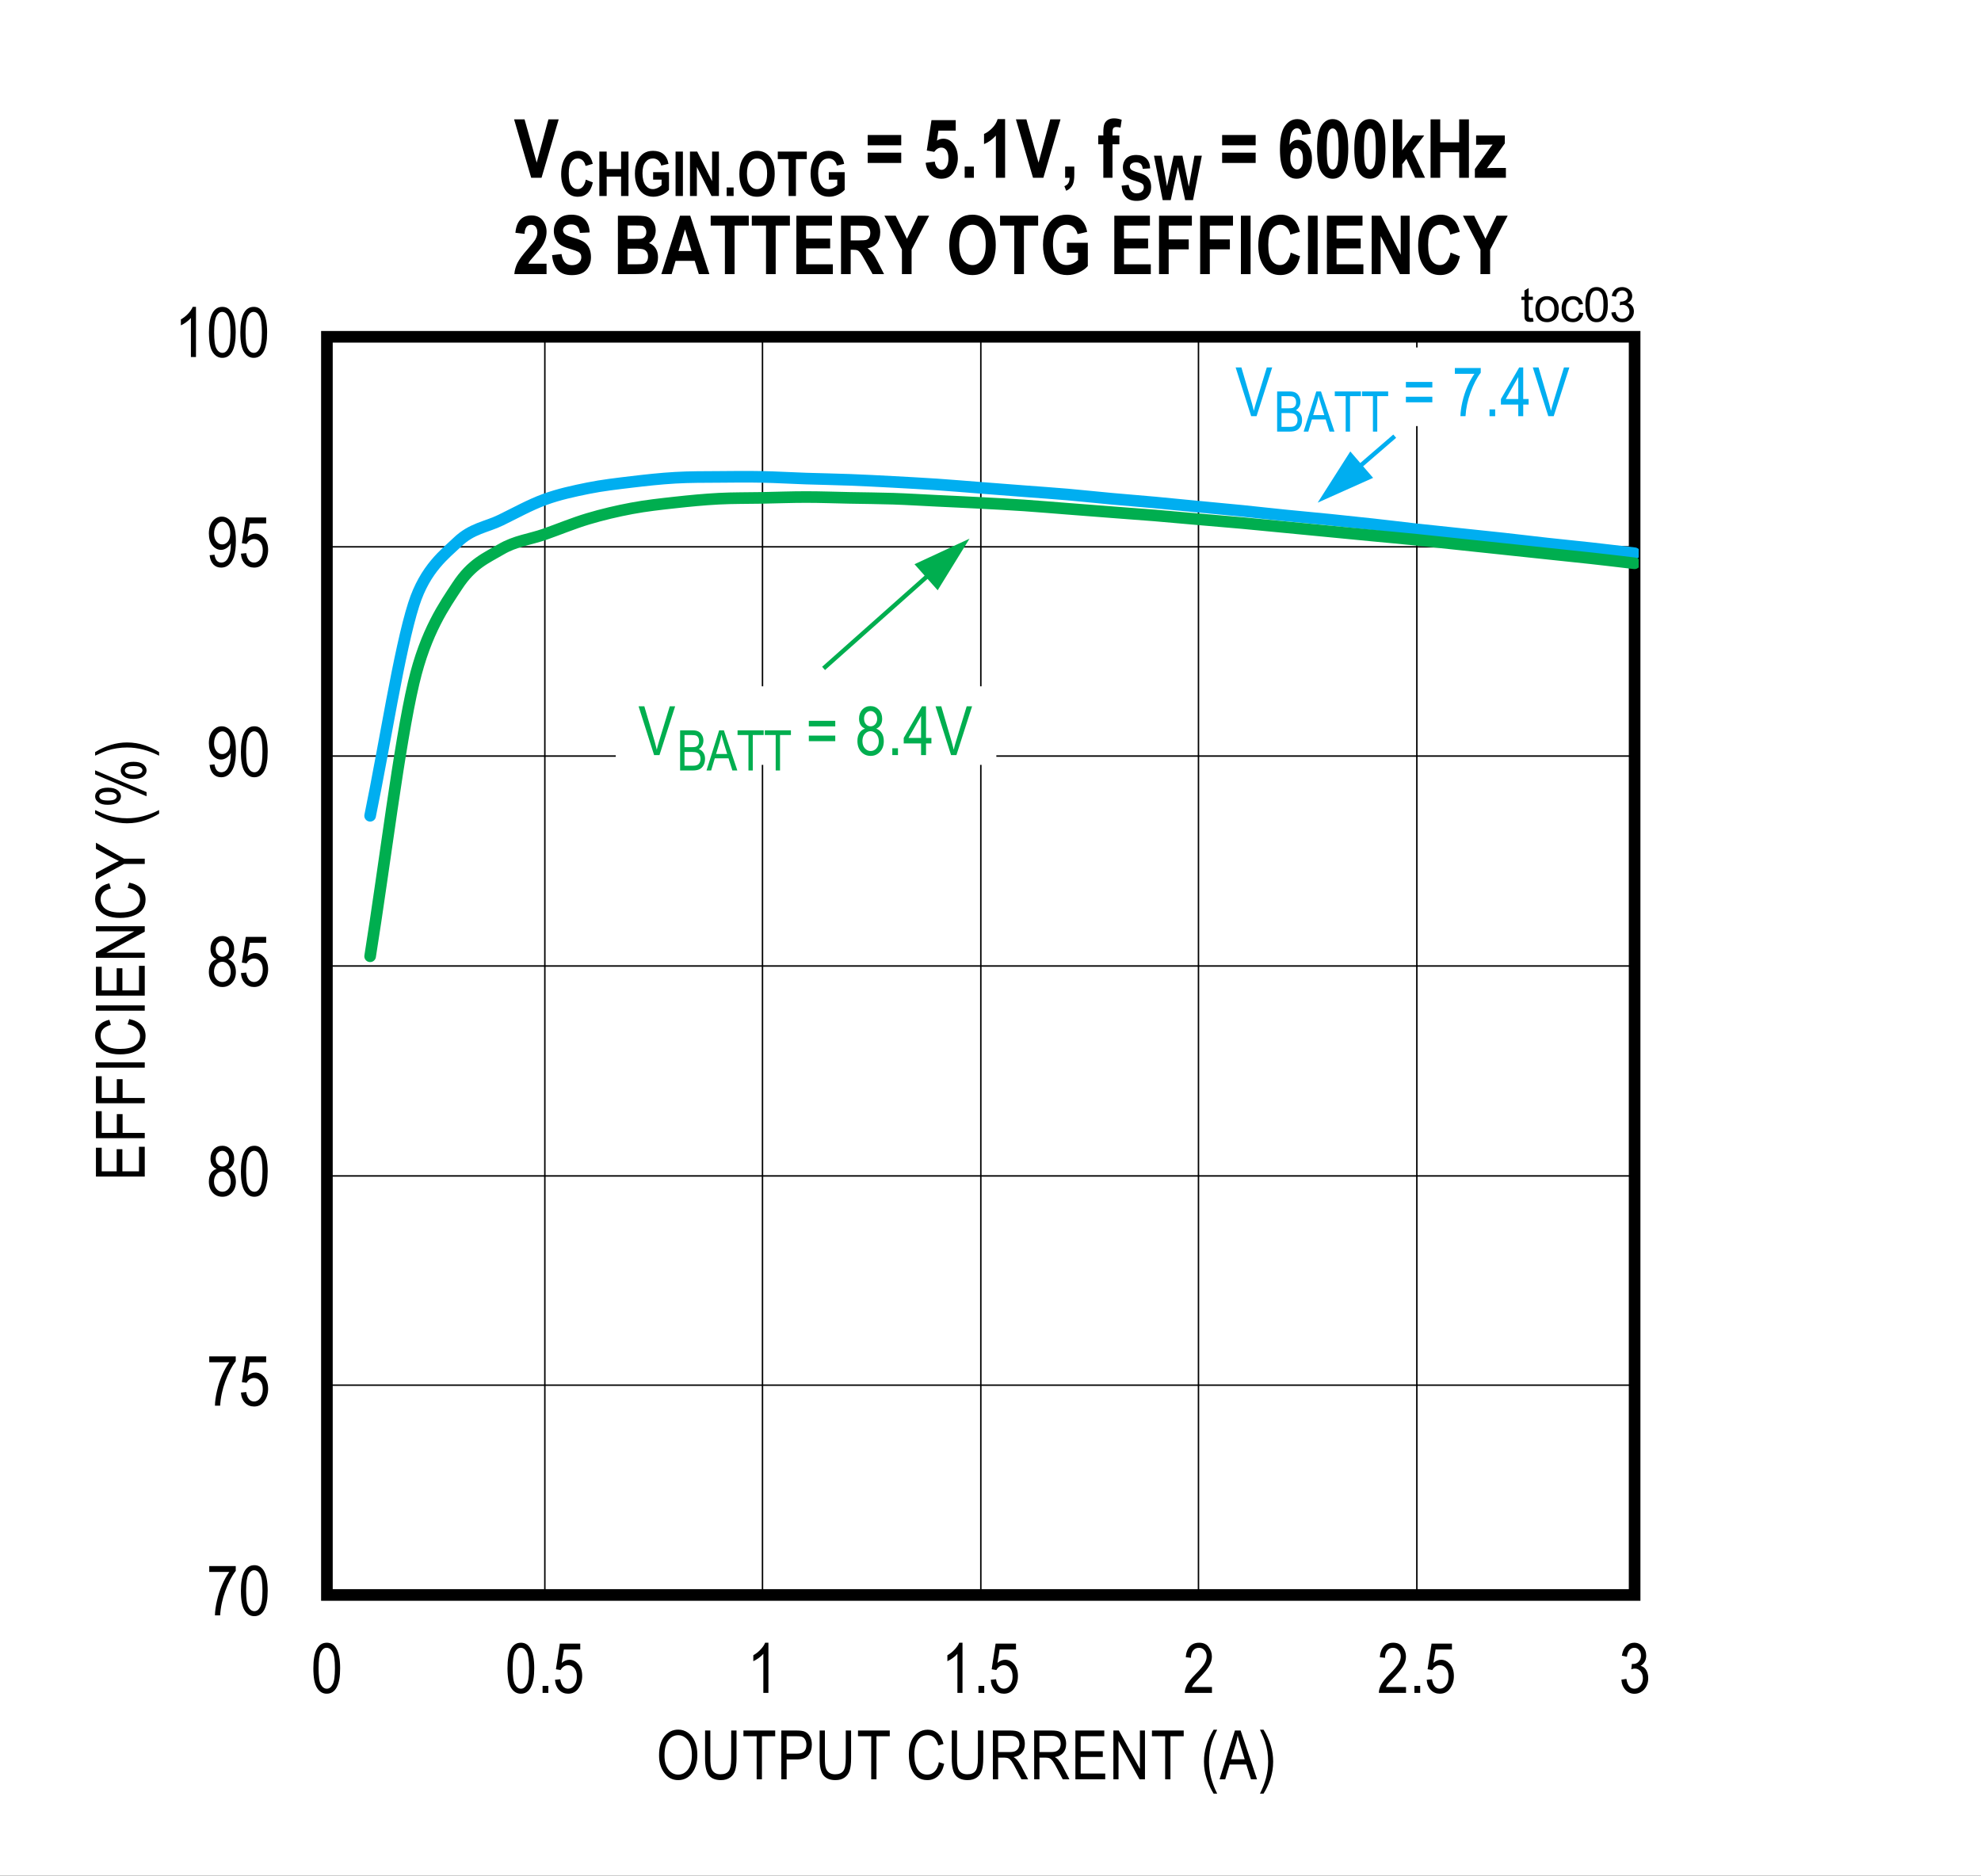 <?xml version="1.0" encoding="UTF-8"?>
<svg height="467.867pt" id="svg759" inkscape:version="0.92.5 (2060ec1f9f, 2020-04-08)" sodipodi:docname="chart3.svg" version="1.2" viewBox="0 0 494.039 467.867" width="494.039pt" xmlns="http://www.w3.org/2000/svg" xmlns:cc="http://creativecommons.org/ns#" xmlns:dc="http://purl.org/dc/elements/1.1/" xmlns:inkscape="http://www.inkscape.org/namespaces/inkscape" xmlns:rdf="http://www.w3.org/1999/02/22-rdf-syntax-ns#" xmlns:sodipodi="http://sodipodi.sourceforge.net/DTD/sodipodi-0.dtd" xmlns:svg="http://www.w3.org/2000/svg" xmlns:xlink="http://www.w3.org/1999/xlink">
  <rect x="0" y="0" width="494.039" height="467.867" fill="#333333" stroke="none"/>
  <sodipodi:namedview bordercolor="#666666" borderopacity="1" gridtolerance="10" guidetolerance="10" id="namedview761" inkscape:current-layer="svg759" inkscape:cx="329.4375" inkscape:cy="311.82292" inkscape:pageopacity="0" inkscape:pageshadow="2" inkscape:window-height="480" inkscape:window-maximized="0" inkscape:window-width="640" inkscape:window-x="0" inkscape:window-y="0" inkscape:zoom="0.26893939" objecttolerance="10" pagecolor="#ffffff" showgrid="false"/>
  <defs id="defs280">
    <g id="g269">
      <symbol id="glyph0-0" overflow="visible" style="overflow:visible">
        <path d="M 3.688,-10.875 H 0.375 V 0 h 3.312 z m -0.391,0.359 v 10.062 h -2.531 v -10.062 z m 0,0" id="path2" inkscape:connector-curvature="0" style="stroke:none"/>
      </symbol>
      <symbol id="glyph0-1" overflow="visible" style="overflow:visible">
        <path d="M 5.656,-10.828 C 5.016,-9.938 4.422,-8.875 3.875,-7.609 c -0.547,1.25 -0.984,2.578 -1.297,3.969 -0.312,1.375 -0.484,2.594 -0.5,3.641 H 3.375 c 0.109,-2.016 0.547,-4.047 1.297,-6.109 0.734,-2.047 1.609,-3.719 2.594,-5 v -1.188 H 0.656 v 1.469 z m 0,0" id="path5" inkscape:connector-curvature="0" style="stroke:none"/>
      </symbol>
      <symbol id="glyph0-2" overflow="visible" style="overflow:visible">
        <path d="m 0.562,-6.141 c 0,2.328 0.312,3.969 0.938,4.922 0.609,0.953 1.422,1.422 2.391,1.422 2.219,0 3.344,-2.188 3.344,-6.344 0,-2.328 -0.344,-4 -1.016,-5.062 -0.562,-0.875 -1.328,-1.312 -2.312,-1.312 -2.203,0 -3.344,2.188 -3.344,6.375 z m 1.297,0 c 0,-2.016 0.188,-3.359 0.562,-4.062 C 2.812,-10.891 3.281,-11.25 3.844,-11.25 c 0.625,0 1.125,0.344 1.516,1.031 0.391,0.688 0.578,2.047 0.578,4.078 0,2 -0.188,3.359 -0.578,4.047 -0.375,0.703 -0.859,1.047 -1.438,1.047 -0.594,0 -1.094,-0.344 -1.484,-1.031 -0.391,-0.688 -0.578,-2.047 -0.578,-4.062 z m 0,0" id="path8" inkscape:connector-curvature="0" style="stroke:none"/>
      </symbol>
      <symbol id="glyph0-3" overflow="visible" style="overflow:visible">
        <path d="m 0.562,-3.266 c 0.094,1.094 0.438,1.938 1.047,2.562 0.594,0.609 1.359,0.906 2.234,0.906 1.062,0 1.922,-0.422 2.547,-1.297 0.641,-0.875 0.953,-1.922 0.953,-3.125 0,-1.234 -0.328,-2.219 -0.953,-2.953 -0.641,-0.719 -1.375,-1.094 -2.219,-1.094 -0.688,0 -1.328,0.266 -1.938,0.781 l 0.547,-3.344 h 4.078 v -1.469 H 1.781 l -0.984,6.406 1.172,0.188 c 0.391,-0.75 1.094,-1.203 1.859,-1.203 0.625,0 1.141,0.25 1.562,0.734 0.422,0.484 0.625,1.172 0.625,2.062 0,0.953 -0.203,1.703 -0.641,2.25 -0.438,0.547 -0.953,0.812 -1.547,0.812 -0.953,0 -1.734,-0.766 -1.938,-2.359 z m 0,0" id="path11" inkscape:connector-curvature="0" style="stroke:none"/>
      </symbol>
      <symbol id="glyph0-4" overflow="visible" style="overflow:visible">
        <path d="m 2.5,-6.75 c -1.219,0.375 -1.938,1.484 -1.938,3.156 0,1.141 0.312,2.062 0.953,2.766 0.641,0.688 1.453,1.031 2.422,1.031 0.953,0 1.75,-0.344 2.391,-1.031 0.641,-0.703 0.969,-1.609 0.969,-2.719 0,-1.609 -0.688,-2.719 -1.922,-3.203 1.016,-0.469 1.5,-1.312 1.5,-2.5 0,-0.969 -0.281,-1.75 -0.844,-2.344 -0.562,-0.609 -1.266,-0.922 -2.125,-0.922 -0.844,0 -1.547,0.297 -2.109,0.891 C 1.25,-11.016 0.969,-10.25 0.969,-9.312 c 0,1.266 0.516,2.109 1.531,2.562 z M 2.266,-9.344 c 0,-0.547 0.156,-1 0.484,-1.359 0.328,-0.375 0.719,-0.547 1.172,-0.547 0.453,0 0.844,0.188 1.172,0.562 0.328,0.359 0.5,0.844 0.5,1.422 0,0.578 -0.156,1.031 -0.484,1.391 -0.328,0.359 -0.719,0.531 -1.172,0.531 -0.469,0 -0.875,-0.172 -1.188,-0.547 C 2.422,-8.25 2.266,-8.734 2.266,-9.344 Z m -0.422,5.75 c 0,-0.734 0.203,-1.328 0.594,-1.797 0.406,-0.469 0.891,-0.703 1.469,-0.703 0.578,0 1.062,0.234 1.484,0.703 0.422,0.469 0.625,1.078 0.625,1.844 0,0.766 -0.203,1.375 -0.609,1.828 C 5,-1.281 4.516,-1.047 3.938,-1.047 3.359,-1.047 2.875,-1.281 2.453,-1.75 2.047,-2.203 1.844,-2.828 1.844,-3.594 Z m 0,0" id="path14" inkscape:connector-curvature="0" style="stroke:none"/>
      </symbol>
      <symbol id="glyph0-5" overflow="visible" style="overflow:visible">
        <path d="m 0.75,-2.875 c 0.109,1 0.422,1.766 0.938,2.297 0.516,0.531 1.172,0.781 1.953,0.781 C 5,0.203 6.156,-0.625 6.812,-2.516 7.125,-3.453 7.297,-4.797 7.297,-6.5 c 0,-1.547 -0.156,-2.719 -0.453,-3.531 -0.297,-0.812 -0.719,-1.438 -1.281,-1.844 -0.547,-0.422 -1.141,-0.641 -1.766,-0.641 -0.906,0 -1.656,0.375 -2.297,1.141 -0.609,0.75 -0.938,1.766 -0.938,3.078 0,1.266 0.297,2.25 0.906,2.984 0.609,0.719 1.328,1.094 2.156,1.094 0.469,0 0.906,-0.156 1.359,-0.453 0.438,-0.297 0.781,-0.688 1.047,-1.188 V -5.562 c 0,0.984 -0.109,1.828 -0.359,2.562 -0.234,0.734 -0.516,1.234 -0.875,1.531 -0.328,0.281 -0.719,0.422 -1.141,0.422 -0.938,0 -1.5,-0.656 -1.688,-1.969 z m 5.141,-5.5 c 0,0.891 -0.188,1.578 -0.562,2.062 -0.391,0.484 -0.859,0.734 -1.422,0.734 -0.562,0 -1.047,-0.234 -1.438,-0.719 C 2.062,-6.781 1.859,-7.438 1.859,-8.25 c 0,-0.906 0.219,-1.641 0.625,-2.172 C 2.922,-10.969 3.406,-11.25 3.938,-11.25 c 0.516,0 0.969,0.266 1.359,0.766 0.406,0.516 0.594,1.219 0.594,2.109 z m 0,0" id="path17" inkscape:connector-curvature="0" style="stroke:none"/>
      </symbol>
      <symbol id="glyph0-6" overflow="visible" style="overflow:visible">
        <path d="m 4.484,-12.516 c -0.219,0.547 -0.594,1.109 -1.125,1.672 -0.531,0.578 -1.141,1.062 -1.828,1.453 V -7.906 C 1.938,-8.078 2.391,-8.359 2.875,-8.703 3.359,-9.062 3.75,-9.406 4.031,-9.75 V 0 h 1.266 v -12.516 z m 0,0" id="path20" inkscape:connector-curvature="0" style="stroke:none"/>
      </symbol>
      <symbol id="glyph0-7" overflow="visible" style="overflow:visible">
        <path d="M 2.75,-1.75 H 1.312 V 0 H 2.75 Z m 0,0" id="path23" inkscape:connector-curvature="0" style="stroke:none"/>
      </symbol>
      <symbol id="glyph0-8" overflow="visible" style="overflow:visible">
        <path d="m 2.172,-1.469 c 0.125,-0.281 0.312,-0.547 0.516,-0.828 0.234,-0.281 0.719,-0.812 1.453,-1.562 C 5.328,-5.078 6.125,-6.047 6.531,-6.781 6.953,-7.5 7.172,-8.266 7.172,-9.062 c 0,-0.891 -0.281,-1.688 -0.812,-2.391 -0.531,-0.703 -1.312,-1.062 -2.359,-1.062 -1.922,0 -3.156,1.219 -3.344,3.609 L 1.953,-8.75 c 0,-0.797 0.188,-1.422 0.562,-1.844 0.375,-0.438 0.844,-0.656 1.438,-0.656 0.547,0 1,0.203 1.375,0.609 0.359,0.406 0.547,0.906 0.547,1.547 0,0.547 -0.172,1.141 -0.531,1.781 -0.375,0.641 -1.141,1.547 -2.312,2.703 -1,1 -1.688,1.875 -2.078,2.609 C 0.594,-1.266 0.406,-0.594 0.422,0 H 7.188 v -1.469 z m 0,0" id="path26" inkscape:connector-curvature="0" style="stroke:none"/>
      </symbol>
      <symbol id="glyph0-9" overflow="visible" style="overflow:visible">
        <path d="m 0.578,-3.297 c 0.078,1.078 0.438,1.922 1.031,2.562 0.609,0.641 1.344,0.953 2.219,0.953 0.953,0 1.75,-0.359 2.422,-1.078 C 6.922,-1.594 7.266,-2.531 7.266,-3.688 7.266,-4.766 6.906,-5.672 6.375,-6.188 6.109,-6.453 5.766,-6.641 5.359,-6.75 6.25,-7.25 6.766,-8.156 6.766,-9.281 c 0,-0.922 -0.297,-1.703 -0.875,-2.312 -0.562,-0.609 -1.281,-0.922 -2.094,-0.922 -0.797,0 -1.469,0.281 -2.016,0.828 -0.562,0.531 -0.922,1.344 -1.078,2.406 l 1.25,0.266 c 0.188,-1.5 0.891,-2.234 1.859,-2.234 0.469,0 0.859,0.172 1.172,0.531 0.328,0.344 0.484,0.812 0.484,1.406 0,0.641 -0.188,1.141 -0.578,1.516 -0.375,0.391 -0.875,0.625 -1.5,0.578 l -0.188,-0.016 -0.156,1.344 C 3.406,-6.016 3.703,-6.062 3.938,-6.062 c 0.562,0 1.031,0.219 1.422,0.656 0.375,0.438 0.578,1.031 0.578,1.75 0,0.781 -0.219,1.406 -0.641,1.891 -0.406,0.484 -0.906,0.719 -1.484,0.719 -1.062,0 -1.719,-0.812 -1.984,-2.453 z m 0,0" id="path29" inkscape:connector-curvature="0" style="stroke:none"/>
      </symbol>
      <symbol id="glyph1-0" overflow="visible" style="overflow:visible">
        <path d="M 0,-0.359 H -10.625 V -3.594 H 0 Z M -0.438,-0.75 v -2.469 h -9.828 V -0.75 Z m 0,0" id="path32" inkscape:connector-curvature="0" style="stroke:none"/>
      </symbol>
      <symbol id="glyph1-1" overflow="visible" style="overflow:visible">
        <path d="M 0,-1.109 H -12.172 V -8.312 h 1.438 v 5.891 H -7 V -7.938 h 1.422 v 5.516 H -1.438 v -6.125 H 0 Z m 0,0" id="path35" inkscape:connector-curvature="0" style="stroke:none"/>
      </symbol>
      <symbol id="glyph1-2" overflow="visible" style="overflow:visible">
        <path d="M 0,-1.172 H -12.172 V -7.906 h 1.438 v 5.422 h 3.766 v -4.688 h 1.438 v 4.688 H 0 Z m 0,0" id="path38" inkscape:connector-curvature="0" style="stroke:none"/>
      </symbol>
      <symbol id="glyph1-3" overflow="visible" style="overflow:visible">
        <path d="m 0,-1.328 h -12.172 v -1.312 H 0 Z m 0,0" id="path41" inkscape:connector-curvature="0" style="stroke:none"/>
      </symbol>
      <symbol id="glyph1-4" overflow="visible" style="overflow:visible">
        <path d="m -4.266,-8.156 0.406,-1.328 c 1.367,0.293 2.387,0.809 3.062,1.547 0.668,0.73 1,1.621 1,2.672 0,0.918 -0.223,1.707 -0.672,2.359 -0.445,0.656 -1.172,1.195 -2.172,1.609 -0.996,0.418 -2.176,0.625 -3.531,0.625 -1.332,0 -2.461,-0.207 -3.391,-0.625 -0.926,-0.414 -1.625,-0.977 -2.094,-1.688 C -12.133,-3.699 -12.375,-4.5 -12.375,-5.375 c 0,-0.965 0.305,-1.797 0.906,-2.484 0.594,-0.695 1.477,-1.18 2.641,-1.453 l 0.375,1.297 C -10.148,-7.578 -11,-6.691 -11,-5.359 c 0,0.668 0.176,1.246 0.516,1.734 0.336,0.492 0.867,0.883 1.594,1.172 0.719,0.281 1.629,0.422 2.719,0.422 1.668,0 2.918,-0.289 3.75,-0.875 0.836,-0.582 1.25,-1.363 1.25,-2.344 0,-0.715 -0.254,-1.336 -0.766,-1.859 -0.508,-0.52 -1.285,-0.867 -2.328,-1.047 z m 0,0" id="path44" inkscape:connector-curvature="0" style="stroke:none"/>
      </symbol>
      <symbol id="glyph1-5" overflow="visible" style="overflow:visible">
        <path d="m 0,-1.031 h -12.172 v -1.359 l 9.562,-5.25 h -9.562 V -8.906 H 0 v 1.359 L -9.562,-2.312 H 0 Z m 0,0" id="path47" inkscape:connector-curvature="0" style="stroke:none"/>
      </symbol>
      <symbol id="glyph1-6" overflow="visible" style="overflow:visible">
        <path d="m 0,-3.891 h -5.156 l -7.016,3.844 V -1.656 L -8.5,-3.609 c 0.73,-0.383 1.418,-0.723 2.062,-1.016 -0.633,-0.301 -1.352,-0.664 -2.156,-1.094 l -3.578,-1.938 V -9.188 l 7.016,3.984 H 0 Z m 0,0" id="path50" inkscape:connector-curvature="0" style="stroke:none"/>
      </symbol>
      <symbol id="glyph1-7" overflow="visible" style="overflow:visible">
        <path d="" id="path53" inkscape:connector-curvature="0" style="stroke:none"/>
      </symbol>
      <symbol id="glyph1-8" overflow="visible" style="overflow:visible">
        <path d="m 3.578,-3.25 c -0.949,0.605 -2.121,1.16 -3.516,1.656 -1.395,0.5 -2.891,0.75 -4.484,0.75 -2.684,0 -5.336,-0.801 -7.953,-2.406 v -0.891 c 1.305,0.625 2.316,1.059 3.031,1.297 0.711,0.23 1.496,0.414 2.359,0.547 0.855,0.137 1.715,0.203 2.578,0.203 2.656,0 5.316,-0.68 7.984,-2.047 z m 0,0" id="path56" inkscape:connector-curvature="0" style="stroke:none"/>
      </symbol>
      <symbol id="glyph1-9" overflow="visible" style="overflow:visible">
        <path d="m -9.25,-0.781 c -1.008,0 -1.781,-0.203 -2.312,-0.609 -0.539,-0.402 -0.812,-0.898 -0.812,-1.484 0,-0.602 0.273,-1.113 0.812,-1.531 0.531,-0.426 1.332,-0.641 2.391,-0.641 1.055,0 1.855,0.215 2.406,0.641 0.555,0.418 0.828,0.926 0.828,1.516 0,0.586 -0.27,1.086 -0.812,1.5 -0.551,0.406 -1.383,0.609 -2.5,0.609 z m -2.094,-2.125 c 0,0.305 0.164,0.559 0.484,0.766 0.324,0.199 0.895,0.297 1.703,0.297 0.812,0 1.383,-0.098 1.703,-0.297 0.324,-0.207 0.484,-0.473 0.484,-0.797 0,-0.289 -0.16,-0.535 -0.484,-0.734 -0.32,-0.207 -0.891,-0.312 -1.703,-0.312 -0.809,0 -1.379,0.105 -1.703,0.312 -0.32,0.199 -0.484,0.457 -0.484,0.766 z m 11.797,0 L -12.375,-8.375 v -1 l 12.828,5.438 z m -3.312,-4.328 c -1.008,0 -1.781,-0.203 -2.312,-0.609 -0.539,-0.402 -0.812,-0.898 -0.812,-1.484 0,-0.613 0.27,-1.129 0.797,-1.547 0.531,-0.414 1.336,-0.625 2.406,-0.625 1.055,0 1.855,0.215 2.406,0.641 0.551,0.418 0.828,0.926 0.828,1.516 0,0.586 -0.277,1.086 -0.828,1.5 -0.551,0.406 -1.379,0.609 -2.484,0.609 z M -4.953,-9.375 c 0,0.312 0.164,0.574 0.484,0.781 0.324,0.199 0.895,0.297 1.703,0.297 0.812,0 1.383,-0.102 1.703,-0.312 0.324,-0.207 0.484,-0.469 0.484,-0.781 0,-0.289 -0.16,-0.535 -0.484,-0.734 -0.332,-0.207 -0.898,-0.312 -1.703,-0.312 -0.809,0 -1.379,0.105 -1.703,0.312 -0.32,0.199 -0.484,0.449 -0.484,0.75 z m 0,0" id="path59" inkscape:connector-curvature="0" style="stroke:none"/>
      </symbol>
      <symbol id="glyph1-10" overflow="visible" style="overflow:visible">
        <path d="M 3.578,-1.391 V -0.5 C 0.91,-1.863 -1.75,-2.547 -4.406,-2.547 c -0.863,0 -1.723,0.07 -2.578,0.203 -0.863,0.137 -1.648,0.324 -2.359,0.562 -0.715,0.23 -1.727,0.66 -3.031,1.281 v -0.891 c 2.617,-1.602 5.27,-2.406 7.953,-2.406 1.555,0 3.027,0.242 4.422,0.719 1.383,0.48 2.578,1.043 3.578,1.688 z m 0,0" id="path62" inkscape:connector-curvature="0" style="stroke:none"/>
      </symbol>
      <symbol id="glyph2-0" overflow="visible" style="overflow:visible">
        <path d="M 0.359,0 V -10.625 H 3.594 V 0 Z M 0.75,-0.438 h 2.469 v -9.828 H 0.75 Z m 0,0" id="path65" inkscape:connector-curvature="0" style="stroke:none"/>
      </symbol>
      <symbol id="glyph2-1" overflow="visible" style="overflow:visible">
        <path d="m 0.703,-5.922 c 0,-2.082 0.453,-3.68 1.359,-4.797 0.914,-1.113 2.055,-1.672 3.422,-1.672 0.883,0 1.688,0.254 2.406,0.75 0.727,0.5 1.301,1.227 1.719,2.172 0.426,0.949 0.641,2.082 0.641,3.391 0,1.805 -0.414,3.273 -1.234,4.406 -0.898,1.25 -2.074,1.875 -3.531,1.875 -1.48,0 -2.668,-0.641 -3.562,-1.922 -0.812,-1.164 -1.219,-2.566 -1.219,-4.203 z M 2.062,-5.906 c 0,1.5 0.328,2.668 0.984,3.5 0.664,0.824 1.473,1.234 2.422,1.234 0.965,0 1.781,-0.414 2.438,-1.25 0.652,-0.832 0.984,-2.062 0.984,-3.688 0,-1.039 -0.168,-1.977 -0.5,-2.812 -0.262,-0.621 -0.66,-1.125 -1.188,-1.5 C 6.68,-10.805 6.113,-11 5.5,-11 c -1,0 -1.824,0.418 -2.469,1.25 -0.648,0.824 -0.969,2.105 -0.969,3.844 z m 0,0" id="path68" inkscape:connector-curvature="0" style="stroke:none"/>
      </symbol>
      <symbol id="glyph2-2" overflow="visible" style="overflow:visible">
        <path d="m 7.594,-12.172 h 1.328 v 7.031 c 0,1.18 -0.117,2.148 -0.344,2.906 -0.23,0.75 -0.648,1.348 -1.25,1.781 -0.605,0.438 -1.379,0.656 -2.312,0.656 -1.324,0 -2.316,-0.391 -2.969,-1.172 -0.648,-0.789 -0.969,-2.18 -0.969,-4.172 v -7.031 h 1.312 v 7.031 c 0,1.094 0.082,1.895 0.25,2.391 0.176,0.492 0.457,0.867 0.844,1.125 0.395,0.25 0.875,0.375 1.438,0.375 0.934,0 1.613,-0.266 2.031,-0.797 0.426,-0.527 0.641,-1.562 0.641,-3.094 z m 0,0" id="path71" inkscape:connector-curvature="0" style="stroke:none"/>
      </symbol>
      <symbol id="glyph2-3" overflow="visible" style="overflow:visible">
        <path d="M 3.641,0 V -10.734 H 0.344 v -1.438 h 7.922 v 1.438 h -3.312 V 0 Z m 0,0" id="path74" inkscape:connector-curvature="0" style="stroke:none"/>
      </symbol>
      <symbol id="glyph2-4" overflow="visible" style="overflow:visible">
        <path d="M 1.078,0 V -12.172 H 4.844 c 0.883,0 1.535,0.082 1.953,0.234 0.57,0.211 1.031,0.602 1.375,1.172 0.34,0.574 0.516,1.273 0.516,2.094 0,1.105 -0.285,2.004 -0.844,2.688 -0.555,0.688 -1.52,1.031 -2.891,1.031 H 2.406 V 0 Z M 2.406,-6.391 h 2.578 c 0.809,0 1.406,-0.18 1.781,-0.547 0.371,-0.363 0.562,-0.914 0.562,-1.656 0,-0.488 -0.098,-0.898 -0.281,-1.234 C 6.867,-10.168 6.645,-10.406 6.375,-10.531 6.113,-10.664 5.637,-10.734 4.953,-10.734 H 2.406 Z m 0,0" id="path77" inkscape:connector-curvature="0" style="stroke:none"/>
      </symbol>
      <symbol id="glyph2-5" overflow="visible" style="overflow:visible">
        <path d="" id="path80" inkscape:connector-curvature="0" style="stroke:none"/>
      </symbol>
      <symbol id="glyph2-6" overflow="visible" style="overflow:visible">
        <path d="m 8.156,-4.266 1.328,0.406 c -0.293,1.367 -0.809,2.387 -1.547,3.062 -0.73,0.668 -1.621,1 -2.672,1 -0.918,0 -1.707,-0.223 -2.359,-0.672 C 2.25,-0.914 1.711,-1.641 1.297,-2.641 c -0.418,-0.996 -0.625,-2.176 -0.625,-3.531 0,-1.332 0.207,-2.461 0.625,-3.391 0.414,-0.926 0.977,-1.625 1.688,-2.094 C 3.699,-12.133 4.5,-12.375 5.375,-12.375 c 0.965,0 1.797,0.305 2.484,0.906 0.695,0.594 1.18,1.477 1.453,2.641 l -1.297,0.375 C 7.578,-10.148 6.691,-11 5.359,-11 c -0.668,0 -1.246,0.176 -1.734,0.516 -0.492,0.336 -0.883,0.867 -1.172,1.594 -0.281,0.719 -0.422,1.629 -0.422,2.719 0,1.668 0.289,2.918 0.875,3.75 0.582,0.836 1.363,1.25 2.344,1.25 0.715,0 1.336,-0.254 1.859,-0.766 0.52,-0.508 0.867,-1.285 1.047,-2.328 z m 0,0" id="path83" inkscape:connector-curvature="0" style="stroke:none"/>
      </symbol>
      <symbol id="glyph2-7" overflow="visible" style="overflow:visible">
        <path d="M 1.078,0 V -12.172 H 5.5 c 0.914,0 1.594,0.117 2.031,0.344 0.445,0.23 0.812,0.613 1.094,1.141 0.277,0.523 0.422,1.133 0.422,1.828 0,0.918 -0.242,1.664 -0.719,2.234 C 7.848,-6.051 7.152,-5.684 6.25,-5.531 6.613,-5.312 6.895,-5.086 7.094,-4.859 7.477,-4.398 7.82,-3.883 8.125,-3.312 L 9.875,0 H 8.203 L 6.875,-2.531 c -0.512,-0.988 -0.898,-1.656 -1.156,-2 -0.262,-0.34 -0.52,-0.57 -0.766,-0.688 -0.25,-0.121 -0.598,-0.188 -1.031,-0.188 H 2.391 V 0 Z m 1.312,-6.797 h 2.844 c 0.613,0 1.082,-0.07 1.406,-0.219 0.32,-0.152 0.578,-0.391 0.766,-0.703 0.184,-0.32 0.281,-0.695 0.281,-1.125 0,-0.613 -0.184,-1.098 -0.547,-1.453 -0.355,-0.352 -0.887,-0.531 -1.594,-0.531 h -3.156 z m 0,0" id="path86" inkscape:connector-curvature="0" style="stroke:none"/>
      </symbol>
      <symbol id="glyph2-8" overflow="visible" style="overflow:visible">
        <path d="M 1.109,0 V -12.172 H 8.312 v 1.438 H 2.422 V -7 H 7.938 v 1.422 H 2.422 V -1.438 h 6.125 V 0 Z m 0,0" id="path89" inkscape:connector-curvature="0" style="stroke:none"/>
      </symbol>
      <symbol id="glyph2-9" overflow="visible" style="overflow:visible">
        <path d="m 1.031,0 v -12.172 h 1.359 l 5.25,9.562 v -9.562 H 8.906 V 0 H 7.547 L 2.312,-9.562 V 0 Z m 0,0" id="path92" inkscape:connector-curvature="0" style="stroke:none"/>
      </symbol>
      <symbol id="glyph2-10" overflow="visible" style="overflow:visible">
        <path d="M 3.25,3.578 C 2.645,2.629 2.09,1.457 1.594,0.062 c -0.5,-1.395 -0.75,-2.891 -0.75,-4.484 0,-2.684 0.801,-5.336 2.406,-7.953 h 0.891 c -0.625,1.305 -1.059,2.316 -1.297,3.031 -0.23,0.711 -0.414,1.496 -0.547,2.359 -0.137,0.855 -0.203,1.715 -0.203,2.578 0,2.656 0.68,5.316 2.047,7.984 z m 0,0" id="path95" inkscape:connector-curvature="0" style="stroke:none"/>
      </symbol>
      <symbol id="glyph2-11" overflow="visible" style="overflow:visible">
        <path d="M -0.016,0 3.812,-12.172 H 5.234 L 9.328,0 H 7.812 L 6.656,-3.688 H 2.484 L 1.391,0 Z m 2.875,-5 H 6.25 L 5.203,-8.375 C 4.879,-9.402 4.645,-10.242 4.5,-10.891 4.375,-10.109 4.191,-9.332 3.953,-8.562 Z m 0,0" id="path98" inkscape:connector-curvature="0" style="stroke:none"/>
      </symbol>
      <symbol id="glyph2-12" overflow="visible" style="overflow:visible">
        <path d="M 1.391,3.578 H 0.5 C 1.863,0.91 2.547,-1.75 2.547,-4.406 2.547,-5.27 2.477,-6.129 2.344,-6.984 2.207,-7.848 2.02,-8.633 1.781,-9.344 1.551,-10.059 1.121,-11.07 0.5,-12.375 h 0.891 c 1.602,2.617 2.406,5.27 2.406,7.953 0,1.555 -0.242,3.027 -0.719,4.422 -0.48,1.383 -1.043,2.578 -1.688,3.578 z m 0,0" id="path101" inkscape:connector-curvature="0" style="stroke:none"/>
      </symbol>
      <symbol id="glyph2-13" overflow="visible" style="overflow:visible">
        <path d="M 3.938,0 0.062,-12.172 H 1.5 l 2.594,8.844 c 0.195,0.688 0.367,1.352 0.516,1.984 0.152,-0.664 0.332,-1.328 0.531,-1.984 l 2.703,-8.844 H 9.188 L 5.281,0 Z m 0,0" id="path104" inkscape:connector-curvature="0" style="stroke:none"/>
      </symbol>
      <symbol id="glyph2-14" overflow="visible" style="overflow:visible">
        <path d="m 7.359,-7.156 h -6.594 v -1.391 h 6.594 z m 0,3.688 h -6.594 v -1.391 h 6.594 z m 0,0" id="path107" inkscape:connector-curvature="0" style="stroke:none"/>
      </symbol>
      <symbol id="glyph2-15" overflow="visible" style="overflow:visible">
        <path d="M 2.438,-6.594 C 1.945,-6.82 1.574,-7.141 1.328,-7.547 c -0.25,-0.414 -0.375,-0.93 -0.375,-1.547 0,-0.914 0.27,-1.664 0.812,-2.25 0.539,-0.582 1.223,-0.875 2.047,-0.875 0.832,0 1.523,0.301 2.078,0.891 0.551,0.594 0.828,1.355 0.828,2.281 0,0.594 -0.129,1.098 -0.375,1.5 -0.242,0.406 -0.605,0.727 -1.094,0.953 0.602,0.23 1.066,0.613 1.391,1.141 0.32,0.531 0.484,1.195 0.484,1.984 0,1.086 -0.32,1.973 -0.953,2.656 -0.625,0.68 -1.402,1.016 -2.328,1.016 -0.938,0 -1.727,-0.336 -2.359,-1.016 -0.625,-0.684 -0.938,-1.586 -0.938,-2.703 0,-0.809 0.164,-1.477 0.5,-2 C 1.379,-6.043 1.844,-6.406 2.438,-6.594 Z M 2.203,-9.125 c 0,0.594 0.156,1.07 0.469,1.422 0.32,0.355 0.711,0.531 1.172,0.531 0.445,0 0.828,-0.172 1.141,-0.516 0.32,-0.352 0.484,-0.805 0.484,-1.359 0,-0.57 -0.168,-1.035 -0.5,-1.391 -0.324,-0.363 -0.707,-0.547 -1.141,-0.547 -0.449,0 -0.836,0.18 -1.156,0.531 -0.312,0.355 -0.469,0.801 -0.469,1.328 z m -0.406,5.609 c 0,0.75 0.195,1.355 0.594,1.812 0.402,0.461 0.891,0.688 1.453,0.688 0.559,0 1.039,-0.219 1.438,-0.656 C 5.676,-2.117 5.875,-2.719 5.875,-3.469 c 0,-0.738 -0.207,-1.336 -0.609,-1.797 -0.406,-0.457 -0.895,-0.688 -1.453,-0.688 -0.562,0 -1.043,0.23 -1.438,0.688 -0.387,0.449 -0.578,1.035 -0.578,1.75 z m 0,0" id="path110" inkscape:connector-curvature="0" style="stroke:none"/>
      </symbol>
      <symbol id="glyph2-16" overflow="visible" style="overflow:visible">
        <path d="M 1.281,0 V -1.703 H 2.688 V 0 Z m 0,0" id="path113" inkscape:connector-curvature="0" style="stroke:none"/>
      </symbol>
      <symbol id="glyph2-17" overflow="visible" style="overflow:visible">
        <path d="M 4.484,0 V -2.906 H 0.156 v -1.375 l 4.562,-7.891 h 1 V -4.281 H 7.062 v 1.375 H 5.719 V 0 Z m 0,-4.281 v -5.484 l -3.125,5.484 z m 0,0" id="path116" inkscape:connector-curvature="0" style="stroke:none"/>
      </symbol>
      <symbol id="glyph2-18" overflow="visible" style="overflow:visible">
        <path d="m 0.641,-10.578 v -1.438 H 7.094 v 1.172 c -0.961,1.25 -1.805,2.883 -2.531,4.891 -0.73,2 -1.152,3.988 -1.266,5.953 H 2.031 C 2.051,-1.02 2.211,-2.207 2.516,-3.562 2.824,-4.914 3.25,-6.207 3.781,-7.438 4.32,-8.664 4.898,-9.711 5.516,-10.578 Z m 0,0" id="path119" inkscape:connector-curvature="0" style="stroke:none"/>
      </symbol>
      <symbol id="glyph3-0" overflow="visible" style="overflow:visible">
        <path d="M 4.297,-12.719 H 0.438 V 0 H 4.297 Z M 3.844,-12.297 V -0.531 h -2.938 v -11.766 z m 0,0" id="path122" inkscape:connector-curvature="0" style="stroke:none"/>
      </symbol>
      <symbol id="glyph3-1" overflow="visible" style="overflow:visible">
        <path d="M 11.125,-14.578 H 8.562 L 5.641,-3.781 2.609,-14.578 H 0 L 4.266,0 H 6.844 Z m 0,0" id="path125" inkscape:connector-curvature="0" style="stroke:none"/>
      </symbol>
      <symbol id="glyph3-2" overflow="visible" style="overflow:visible">
        <path d="M 9.047,-10.672 H 0.688 v 2.562 h 8.359 z m 0,4.406 H 0.688 v 2.562 h 8.359 z m 0,0" id="path128" inkscape:connector-curvature="0" style="stroke:none"/>
      </symbol>
      <symbol id="glyph3-3" overflow="visible" style="overflow:visible">
        <path d="" id="path131" inkscape:connector-curvature="0" style="stroke:none"/>
      </symbol>
      <symbol id="glyph3-4" overflow="visible" style="overflow:visible">
        <path d="m 0.75,-3.75 c 0.141,1.281 0.578,2.281 1.281,2.969 0.719,0.688 1.594,1.016 2.656,1.016 1.312,0 2.328,-0.516 3.031,-1.594 0.703,-1.078 1.062,-2.25 1.062,-3.531 0,-1.547 -0.422,-2.797 -1.25,-3.75 C 6.875,-9.391 6.078,-9.75 5.141,-9.75 c -0.531,0 -1.062,0.156 -1.578,0.469 l 0.375,-2.484 H 8.25 V -14.375 H 2.203 L 1.031,-6.797 2.891,-6.469 C 3.406,-7.172 4,-7.531 4.656,-7.531 c 1.031,0 1.781,0.859 1.781,2.688 0,0.969 -0.172,1.688 -0.516,2.156 -0.328,0.469 -0.75,0.703 -1.203,0.703 -0.406,0 -0.766,-0.188 -1.094,-0.547 -0.328,-0.375 -0.531,-0.875 -0.594,-1.5 z m 0,0" id="path134" inkscape:connector-curvature="0" style="stroke:none"/>
      </symbol>
      <symbol id="glyph3-5" overflow="visible" style="overflow:visible">
        <path d="M 3.5,-2.797 H 1.203 V 0 H 3.5 Z m 0,0" id="path137" inkscape:connector-curvature="0" style="stroke:none"/>
      </symbol>
      <symbol id="glyph3-6" overflow="visible" style="overflow:visible">
        <path d="m 4.719,-14.641 c -0.266,0.875 -0.734,1.641 -1.422,2.312 -0.688,0.672 -1.344,1.125 -1.969,1.391 v 2.531 c 1.125,-0.453 2.094,-1.156 2.953,-2.125 V 0 h 2.297 v -14.641 z m 0,0" id="path140" inkscape:connector-curvature="0" style="stroke:none"/>
      </symbol>
      <symbol id="glyph3-7" overflow="visible" style="overflow:visible">
        <path d="M 2.25,0 C 2.219,1.156 1.859,1.719 0.953,2.094 L 1.406,3.234 C 2.172,2.906 2.703,2.406 3.031,1.719 3.297,1.172 3.422,0.328 3.422,-0.797 v -2 H 1.141 V 0 Z m 0,0" id="path143" inkscape:connector-curvature="0" style="stroke:none"/>
      </symbol>
      <symbol id="glyph3-8" overflow="visible" style="overflow:visible">
        <path d="M 1.469,-8.359 V 0 H 3.75 V -8.359 H 5.469 V -10.562 H 3.75 v -0.734 c 0,-0.547 0.078,-0.906 0.219,-1.094 0.156,-0.188 0.391,-0.281 0.719,-0.281 0.328,0 0.688,0.047 1.062,0.156 l 0.297,-1.953 c -0.625,-0.234 -1.266,-0.359 -1.906,-0.359 -1.203,0 -2.031,0.516 -2.406,1.391 -0.172,0.422 -0.266,1.125 -0.266,2.078 V -10.562 H 0.203 v 2.203 z m 0,0" id="path146" inkscape:connector-curvature="0" style="stroke:none"/>
      </symbol>
      <symbol id="glyph3-9" overflow="visible" style="overflow:visible">
        <path d="m 8.469,-11 c -0.328,-2.438 -1.625,-3.641 -3.391,-3.641 -1.281,0 -2.328,0.594 -3.141,1.766 -0.812,1.172 -1.219,3.094 -1.219,5.766 0,2.641 0.391,4.516 1.172,5.656 0.781,1.141 1.781,1.688 2.969,1.688 1.078,0 2,-0.422 2.734,-1.297 0.734,-0.875 1.109,-2.078 1.109,-3.625 0,-1.438 -0.359,-2.594 -1.047,-3.469 -0.703,-0.875 -1.516,-1.312 -2.453,-1.312 -0.844,0 -1.547,0.406 -2.109,1.234 0.094,-1.641 0.281,-2.734 0.609,-3.281 0.328,-0.547 0.75,-0.828 1.25,-0.828 0.766,0 1.188,0.547 1.297,1.641 z m -5.172,6.094 c 0,-1.672 0.688,-2.5 1.562,-2.5 C 5.312,-7.406 5.688,-7.188 6,-6.75 c 0.297,0.438 0.453,1.141 0.453,2.094 0,0.922 -0.141,1.578 -0.422,1.984 C 5.75,-2.266 5.391,-2.062 4.969,-2.062 c -0.438,0 -0.828,-0.25 -1.172,-0.734 -0.344,-0.484 -0.5,-1.188 -0.5,-2.109 z m 0,0" id="path149" inkscape:connector-curvature="0" style="stroke:none"/>
      </symbol>
      <symbol id="glyph3-10" overflow="visible" style="overflow:visible">
        <path d="m 4.578,-14.641 c -1.156,0 -2.078,0.562 -2.797,1.672 -0.719,1.094 -1.078,3.016 -1.078,5.75 0,2.797 0.359,4.734 1.078,5.828 0.719,1.094 1.641,1.625 2.812,1.625 1.156,0 2.094,-0.531 2.797,-1.641 C 8.109,-2.5 8.469,-4.438 8.469,-7.188 c 0,-2.75 -0.359,-4.688 -1.078,-5.781 C 6.688,-14.078 5.75,-14.641 4.578,-14.641 Z m 0,2.328 c 0.469,0 0.812,0.297 1.094,0.891 0.266,0.594 0.391,2 0.391,4.234 0,2.219 -0.125,3.625 -0.391,4.219 -0.281,0.609 -0.625,0.906 -1.094,0.906 -0.438,0 -0.812,-0.297 -1.078,-0.891 -0.266,-0.594 -0.391,-2 -0.391,-4.234 0,-2.234 0.125,-3.641 0.391,-4.234 0.266,-0.594 0.641,-0.891 1.078,-0.891 z m 0,0" id="path152" inkscape:connector-curvature="0" style="stroke:none"/>
      </symbol>
      <symbol id="glyph3-11" overflow="visible" style="overflow:visible">
        <path d="M 3.422,-3.375 4.469,-4.734 6.656,0 H 9.125 L 5.953,-6.703 8.922,-10.562 H 6.094 l -2.672,3.719 v -7.734 H 1.125 V 0 h 2.297 z m 0,0" id="path155" inkscape:connector-curvature="0" style="stroke:none"/>
      </symbol>
      <symbol id="glyph3-12" overflow="visible" style="overflow:visible">
        <path d="M 3.625,-6.375 H 8.359 V 0 H 10.781 V -14.578 H 8.359 V -8.844 H 3.625 v -5.734 H 1.219 V 0 H 3.625 Z m 0,0" id="path158" inkscape:connector-curvature="0" style="stroke:none"/>
      </symbol>
      <symbol id="glyph3-13" overflow="visible" style="overflow:visible">
        <path d="M 8.016,-2.453 H 4.469 c -0.156,0 -0.547,0.016 -1.188,0.062 L 4.438,-3.922 7.75,-8.578 V -10.562 H 0.594 v 2.328 l 3.047,-0.031 c 0.438,0 0.797,-0.016 1.062,-0.031 C 4.453,-8 4.062,-7.469 3.531,-6.719 l -3.25,4.547 V 0 h 7.734 z m 0,0" id="path161" inkscape:connector-curvature="0" style="stroke:none"/>
      </symbol>
      <symbol id="glyph3-14" overflow="visible" style="overflow:visible">
        <path d="m 3.891,-2.594 c 0.125,-0.25 0.281,-0.516 0.469,-0.781 0.203,-0.266 0.672,-0.812 1.406,-1.641 0.781,-0.875 1.359,-1.594 1.688,-2.156 0.344,-0.578 0.594,-1.141 0.75,-1.703 0.172,-0.562 0.25,-1.141 0.25,-1.734 0,-1.047 -0.328,-1.984 -0.953,-2.797 -0.641,-0.812 -1.578,-1.234 -2.844,-1.234 -2.266,0 -3.688,1.344 -3.969,4.328 l 2.281,0.266 c 0.078,-1.516 0.625,-2.266 1.641,-2.266 0.922,0 1.547,0.656 1.547,1.922 0,0.594 -0.188,1.188 -0.516,1.781 -0.25,0.406 -0.859,1.188 -1.859,2.328 C 2.5,-4.844 1.656,-3.672 1.203,-2.797 0.766,-1.906 0.5,-0.984 0.422,0 h 8.031 v -2.594 z m 0,0" id="path164" inkscape:connector-curvature="0" style="stroke:none"/>
      </symbol>
      <symbol id="glyph3-15" overflow="visible" style="overflow:visible">
        <path d="M 0.609,-4.734 C 0.938,-1.406 2.562,0.25 5.5,0.25 c 1.656,0 2.875,-0.422 3.641,-1.281 0.797,-0.875 1.172,-1.938 1.172,-3.188 0,-1.75 -0.578,-2.969 -1.656,-3.734 C 8.109,-8.344 7.234,-8.719 6.031,-9.062 4.875,-9.391 4.141,-9.688 3.828,-9.969 c -0.312,-0.266 -0.484,-0.594 -0.484,-1 0,-0.797 0.734,-1.422 2.031,-1.422 0.656,0 1.156,0.156 1.5,0.469 0.359,0.312 0.578,0.859 0.688,1.641 l 2.422,-0.125 c -0.047,-1.422 -0.469,-2.5 -1.25,-3.266 C 7.938,-14.438 6.844,-14.828 5.438,-14.828 c -1.875,0 -3.125,0.656 -3.859,1.938 -0.359,0.641 -0.531,1.344 -0.531,2.141 0,1.359 0.609,2.625 1.562,3.359 0.469,0.359 1.234,0.703 2.25,1.016 1.141,0.344 1.875,0.594 2.172,0.75 0.297,0.141 0.516,0.344 0.656,0.562 0.156,0.234 0.219,0.516 0.219,0.844 0,0.578 -0.203,1.031 -0.625,1.422 -0.406,0.375 -0.984,0.562 -1.719,0.562 -1.469,0 -2.328,-0.922 -2.594,-2.781 z m 0,0" id="path167" inkscape:connector-curvature="0" style="stroke:none"/>
      </symbol>
      <symbol id="glyph3-16" overflow="visible" style="overflow:visible">
        <path d="m 5.281,0 c 1.75,0 2.875,-0.062 3.375,-0.172 0.688,-0.172 1.297,-0.641 1.797,-1.359 0.516,-0.734 0.766,-1.625 0.766,-2.688 0,-1.75 -0.844,-3.016 -2.266,-3.531 0.5,-0.266 0.906,-0.688 1.219,-1.25 0.312,-0.562 0.469,-1.203 0.469,-1.906 0,-0.766 -0.188,-1.438 -0.547,-2.047 C 9.719,-13.562 9.281,-13.984 8.75,-14.219 8.219,-14.453 7.297,-14.578 6,-14.578 H 1.219 V 0 Z M 5.016,-12.141 c 1.266,0 2.031,0.016 2.297,0.094 0.266,0.062 0.5,0.234 0.688,0.5 0.188,0.281 0.297,0.625 0.297,1.047 0,0.969 -0.5,1.547 -1.312,1.672 C 6.75,-8.797 6.156,-8.781 5.203,-8.781 H 3.625 v -3.359 z m 0.547,5.781 c 1.031,0 1.719,0.078 2.047,0.188 0.344,0.125 0.609,0.328 0.812,0.641 0.203,0.297 0.312,0.688 0.312,1.172 0,0.922 -0.438,1.547 -0.984,1.75 C 7.469,-2.5 6.844,-2.453 5.859,-2.453 H 3.625 v -3.906 z m 0,0" id="path170" inkscape:connector-curvature="0" style="stroke:none"/>
      </symbol>
      <symbol id="glyph3-17" overflow="visible" style="overflow:visible">
        <path d="M 4.656,-14.578 0,0 h 2.562 l 0.984,-3.312 h 4.781 L 9.359,0 h 2.625 l -4.781,-14.578 z m 1.25,3.406 1.641,5.406 H 4.281 Z m 0,0" id="path173" inkscape:connector-curvature="0" style="stroke:none"/>
      </symbol>
      <symbol id="glyph3-18" overflow="visible" style="overflow:visible">
        <path d="m 6.312,-12.109 h 3.547 v -2.469 h -9.5 v 2.469 H 3.906 V 0 H 6.312 Z m 0,0" id="path176" inkscape:connector-curvature="0" style="stroke:none"/>
      </symbol>
      <symbol id="glyph3-19" overflow="visible" style="overflow:visible">
        <path d="M 10.312,-2.453 H 3.625 v -3.969 H 9.641 V -8.875 H 3.625 v -3.234 h 6.469 v -2.469 h -8.875 V 0 h 9.094 z m 0,0" id="path179" inkscape:connector-curvature="0" style="stroke:none"/>
      </symbol>
      <symbol id="glyph3-20" overflow="visible" style="overflow:visible">
        <path d="m 3.625,-6.078 h 0.5 c 0.562,0 0.969,0.047 1.219,0.156 0.25,0.109 0.484,0.312 0.703,0.609 0.234,0.281 0.656,1 1.297,2.141 L 9.094,0 h 2.859 L 10.5,-2.844 C 9.922,-3.984 9.469,-4.766 9.125,-5.203 8.781,-5.656 8.359,-6.062 7.844,-6.438 9.859,-6.797 11,-8.219 11,-10.5 c 0,-0.906 -0.188,-1.672 -0.547,-2.312 -0.359,-0.641 -0.812,-1.109 -1.359,-1.359 -0.562,-0.266 -1.484,-0.406 -2.797,-0.406 H 1.219 V 0 H 3.625 Z m 1.891,-6.031 c 1.078,0 1.734,0.047 1.953,0.109 0.641,0.203 1.047,0.781 1.047,1.703 0,0.969 -0.406,1.562 -1.016,1.75 -0.297,0.094 -0.984,0.141 -2.078,0.141 H 3.625 v -3.703 z m 0,0" id="path182" inkscape:connector-curvature="0" style="stroke:none"/>
      </symbol>
      <symbol id="glyph3-21" overflow="visible" style="overflow:visible">
        <path d="m 6.766,-6.109 4.391,-8.469 H 8.375 l -2.766,5.766 -2.812,-5.766 h -2.812 l 4.375,8.438 V 0 h 2.406 z m 0,0" id="path185" inkscape:connector-curvature="0" style="stroke:none"/>
      </symbol>
      <symbol id="glyph3-22" overflow="visible" style="overflow:visible">
        <path d="m 0.734,-7.203 c 0,2.406 0.562,4.281 1.719,5.656 1,1.203 2.359,1.781 4.094,1.781 1.719,0 3.062,-0.594 4.062,-1.812 1.156,-1.359 1.719,-3.266 1.719,-5.703 0,-2.422 -0.531,-4.281 -1.625,-5.578 -1.062,-1.312 -2.469,-1.969 -4.172,-1.969 -2.359,0 -4,1.094 -5.031,3.344 -0.5,1.125 -0.766,2.547 -0.766,4.281 z m 2.484,-0.094 c 0,-1.703 0.312,-2.969 0.922,-3.781 0.625,-0.828 1.422,-1.234 2.406,-1.234 0.984,0 1.766,0.406 2.375,1.219 0.609,0.812 0.906,2.062 0.906,3.75 0,1.719 -0.297,3 -0.938,3.828 -0.625,0.828 -1.406,1.25 -2.344,1.25 -0.953,0 -1.734,-0.422 -2.375,-1.25 C 3.531,-4.359 3.219,-5.609 3.219,-7.297 Z m 0,0" id="path188" inkscape:connector-curvature="0" style="stroke:none"/>
      </symbol>
      <symbol id="glyph3-23" overflow="visible" style="overflow:visible">
        <path d="m 9.547,-3.516 c -0.797,0.766 -1.875,1.25 -2.828,1.25 -1,0 -1.812,-0.406 -2.391,-1.188 -0.688,-0.906 -1.031,-2.25 -1.031,-4 0,-1.641 0.312,-2.859 0.953,-3.656 0.625,-0.797 1.469,-1.203 2.484,-1.203 1.328,0 2.344,0.828 2.703,2.328 l 2.375,-0.547 c -0.484,-2.812 -2.219,-4.297 -5.078,-4.297 -2.375,0 -4.062,1.125 -5.141,3.406 C 1.062,-10.281 0.812,-8.906 0.812,-7.312 c 0,1.562 0.25,2.922 0.781,4.094 0.531,1.156 1.234,2.016 2.141,2.609 0.906,0.562 1.938,0.844 3.125,0.844 0.969,0 1.922,-0.219 2.891,-0.656 0.969,-0.438 1.703,-0.969 2.234,-1.594 V -7.812 H 6.781 v 2.453 h 2.766 z m 0,0" id="path191" inkscape:connector-curvature="0" style="stroke:none"/>
      </symbol>
      <symbol id="glyph3-24" overflow="visible" style="overflow:visible">
        <path d="m 3.641,-6.188 h 5 v -2.469 h -5 v -3.453 h 5.781 v -2.469 h -8.188 V 0 h 2.406 z m 0,0" id="path194" inkscape:connector-curvature="0" style="stroke:none"/>
      </symbol>
      <symbol id="glyph3-25" overflow="visible" style="overflow:visible">
        <path d="M 3.547,-14.578 H 1.141 V 0 h 2.406 z m 0,0" id="path197" inkscape:connector-curvature="0" style="stroke:none"/>
      </symbol>
      <symbol id="glyph3-26" overflow="visible" style="overflow:visible">
        <path d="m 8.875,-5.359 c -0.422,2.141 -1.391,3.094 -2.656,3.094 -0.875,0 -1.578,-0.391 -2.125,-1.156 C 3.547,-4.203 3.281,-5.5 3.281,-7.344 c 0,-1.766 0.281,-3.047 0.828,-3.812 0.562,-0.766 1.281,-1.156 2.156,-1.156 1.234,0 2.219,0.875 2.516,2.453 l 2.391,-0.703 c -0.297,-1.281 -0.766,-2.234 -1.406,-2.891 -0.906,-0.906 -2.016,-1.375 -3.359,-1.375 -1.641,0 -2.953,0.609 -3.938,1.828 -1.109,1.406 -1.672,3.359 -1.672,5.844 0,2.359 0.562,4.219 1.672,5.609 0.953,1.203 2.219,1.781 3.781,1.781 2.484,0 4.234,-1.422 4.953,-4.688 z m 0,0" id="path200" inkscape:connector-curvature="0" style="stroke:none"/>
      </symbol>
      <symbol id="glyph3-27" overflow="visible" style="overflow:visible">
        <path d="M 3.484,-9.5 8.297,0 H 10.719 V -14.578 H 8.484 V -4.844 L 3.594,-14.578 H 1.25 V 0 h 2.234 z m 0,0" id="path203" inkscape:connector-curvature="0" style="stroke:none"/>
      </symbol>
      <symbol id="glyph4-0" overflow="visible" style="overflow:visible">
        <path d="M 3.281,-9.672 H 0.328 V 0 H 3.281 Z m -0.359,0.312 V -0.406 H 0.688 v -8.953 z m 0,0" id="path206" inkscape:connector-curvature="0" style="stroke:none"/>
      </symbol>
      <symbol id="glyph4-1" overflow="visible" style="overflow:visible">
        <path d="M 6.75,-4.078 C 6.438,-2.438 5.688,-1.719 4.719,-1.719 4.062,-1.719 3.531,-2.016 3.109,-2.609 2.703,-3.203 2.5,-4.188 2.5,-5.594 c 0,-1.344 0.203,-2.312 0.625,-2.891 0.422,-0.578 0.969,-0.875 1.641,-0.875 0.938,0 1.688,0.656 1.922,1.859 L 8.5,-8.031 C 8.266,-9 7.922,-9.734 7.422,-10.234 c -0.688,-0.688 -1.531,-1.031 -2.547,-1.031 -1.25,0 -2.25,0.453 -3,1.391 -0.844,1.062 -1.266,2.547 -1.266,4.438 0,1.781 0.422,3.203 1.266,4.266 0.734,0.906 1.688,1.359 2.875,1.359 1.891,0 3.219,-1.094 3.766,-3.578 z m 0,0" id="path209" inkscape:connector-curvature="0" style="stroke:none"/>
      </symbol>
      <symbol id="glyph4-2" overflow="visible" style="overflow:visible">
        <path d="m 2.766,-4.844 h 3.594 V 0 h 1.844 v -11.078 h -1.844 v 4.359 h -3.594 v -4.359 H 0.938 V 0 h 1.828 z m 0,0" id="path212" inkscape:connector-curvature="0" style="stroke:none"/>
      </symbol>
      <symbol id="glyph4-3" overflow="visible" style="overflow:visible">
        <path d="m 7.266,-2.672 c -0.609,0.578 -1.438,0.953 -2.156,0.953 -0.766,0 -1.375,-0.312 -1.828,-0.906 C 2.766,-3.312 2.5,-4.328 2.5,-5.672 c 0,-1.25 0.25,-2.172 0.734,-2.781 C 3.719,-9.062 4.344,-9.359 5.125,-9.359 c 1,0 1.781,0.625 2.047,1.766 l 1.812,-0.422 c -0.359,-2.141 -1.688,-3.25 -3.859,-3.25 -1.812,0 -3.094,0.844 -3.906,2.578 -0.406,0.875 -0.609,1.906 -0.609,3.125 0,1.188 0.203,2.234 0.594,3.109 0.406,0.875 0.953,1.531 1.641,1.984 0.688,0.438 1.469,0.656 2.375,0.656 0.734,0 1.469,-0.172 2.203,-0.5 0.734,-0.344 1.281,-0.75 1.688,-1.219 V -5.938 H 5.156 v 1.859 h 2.109 z m 0,0" id="path215" inkscape:connector-curvature="0" style="stroke:none"/>
      </symbol>
      <symbol id="glyph4-4" overflow="visible" style="overflow:visible">
        <path d="M 2.703,-11.078 H 0.875 V 0 h 1.828 z m 0,0" id="path218" inkscape:connector-curvature="0" style="stroke:none"/>
      </symbol>
      <symbol id="glyph4-5" overflow="visible" style="overflow:visible">
        <path d="M 2.656,-7.234 6.312,0 H 8.156 V -11.078 H 6.453 V -3.688 l -3.719,-7.391 H 0.938 V 0 h 1.719 z m 0,0" id="path221" inkscape:connector-curvature="0" style="stroke:none"/>
      </symbol>
      <symbol id="glyph4-6" overflow="visible" style="overflow:visible">
        <path d="M 2.656,-2.125 H 0.922 V 0 H 2.656 Z m 0,0" id="path224" inkscape:connector-curvature="0" style="stroke:none"/>
      </symbol>
      <symbol id="glyph4-7" overflow="visible" style="overflow:visible">
        <path d="m 0.562,-5.469 c 0,1.812 0.422,3.25 1.297,4.297 C 2.625,-0.266 3.656,0.188 4.969,0.188 c 1.312,0 2.344,-0.453 3.109,-1.375 C 8.938,-2.234 9.375,-3.688 9.375,-5.547 c 0,-1.828 -0.406,-3.25 -1.234,-4.234 -0.812,-1 -1.875,-1.484 -3.172,-1.484 -1.797,0 -3.047,0.812 -3.828,2.531 C 0.75,-7.875 0.562,-6.797 0.562,-5.469 Z m 1.891,-0.078 c 0,-1.297 0.234,-2.266 0.703,-2.891 0.469,-0.609 1.062,-0.922 1.812,-0.922 0.75,0 1.359,0.312 1.812,0.922 0.469,0.609 0.703,1.562 0.703,2.844 0,1.312 -0.234,2.297 -0.719,2.922 -0.469,0.625 -1.078,0.953 -1.797,0.953 -0.719,0 -1.312,-0.328 -1.797,-0.953 -0.484,-0.641 -0.719,-1.594 -0.719,-2.875 z m 0,0" id="path227" inkscape:connector-curvature="0" style="stroke:none"/>
      </symbol>
      <symbol id="glyph4-8" overflow="visible" style="overflow:visible">
        <path d="M 4.797,-9.203 H 7.5 v -1.875 H 0.266 v 1.875 H 2.969 V 0 h 1.828 z m 0,0" id="path230" inkscape:connector-curvature="0" style="stroke:none"/>
      </symbol>
      <symbol id="glyph4-9" overflow="visible" style="overflow:visible">
        <path d="M 0.469,-3.609 C 0.703,-1.078 1.953,0.188 4.188,0.188 c 1.25,0 2.172,-0.312 2.766,-0.969 0.594,-0.656 0.891,-1.469 0.891,-2.438 0,-1.328 -0.438,-2.25 -1.266,-2.828 C 6.172,-6.344 5.5,-6.625 4.578,-6.891 3.719,-7.141 3.156,-7.375 2.906,-7.578 2.672,-7.781 2.547,-8.031 2.547,-8.344 c 0,-0.609 0.547,-1.078 1.547,-1.078 0.484,0 0.875,0.125 1.141,0.359 C 5.5,-8.828 5.672,-8.422 5.75,-7.812 L 7.594,-7.922 C 7.547,-9 7.234,-9.828 6.641,-10.406 c -0.594,-0.578 -1.438,-0.859 -2.5,-0.859 -1.422,0 -2.391,0.484 -2.938,1.453 -0.266,0.484 -0.406,1.031 -0.406,1.641 0,1.031 0.453,2 1.188,2.547 0.359,0.281 0.938,0.531 1.719,0.766 0.859,0.266 1.422,0.469 1.641,0.578 0.234,0.109 0.391,0.266 0.516,0.438 0.109,0.172 0.156,0.391 0.156,0.641 0,0.422 -0.156,0.781 -0.469,1.078 -0.328,0.281 -0.766,0.438 -1.312,0.438 -1.125,0 -1.781,-0.719 -1.984,-2.125 z m 0,0" id="path233" inkscape:connector-curvature="0" style="stroke:none"/>
      </symbol>
      <symbol id="glyph4-10" overflow="visible" style="overflow:visible">
        <path d="M 6,-8.281 7.812,0 H 9.766 L 11.969,-11.078 H 10.125 L 8.719,-3.344 7.125,-11.078 H 4.938 L 3.281,-3.469 1.922,-11.078 H 0.031 L 2.203,0 h 2 z m 0,0" id="path236" inkscape:connector-curvature="0" style="stroke:none"/>
      </symbol>
      <symbol id="glyph5-0" overflow="visible" style="overflow:visible">
        <path d="m 1.5,0 v -7.5 h 6 V 0 Z m 0.188,-0.188 h 5.625 v -7.125 h -5.625 z m 0,0" id="path239" inkscape:connector-curvature="0" style="stroke:none"/>
      </symbol>
      <symbol id="glyph5-1" overflow="visible" style="overflow:visible">
        <path d="M 3.094,-0.938 3.25,-0.016 C 2.945,0.043 2.68,0.078 2.453,0.078 2.066,0.078 1.77,0.02 1.562,-0.094 1.352,-0.215 1.199,-0.379 1.109,-0.578 c -0.086,-0.195 -0.125,-0.613 -0.125,-1.25 V -5.406 H 0.219 v -0.812 h 0.766 v -1.547 l 1.047,-0.625 v 2.172 h 1.062 v 0.812 h -1.062 v 3.641 c 0,0.305 0.016,0.496 0.047,0.578 0.039,0.086 0.102,0.152 0.188,0.203 0.082,0.055 0.203,0.078 0.359,0.078 0.121,0 0.281,-0.008 0.469,-0.031 z m 0,0" id="path242" inkscape:connector-curvature="0" style="stroke:none"/>
      </symbol>
      <symbol id="glyph5-2" overflow="visible" style="overflow:visible">
        <path d="m 0.406,-3.109 c 0,-1.152 0.316,-2.008 0.953,-2.562 0.527,-0.457 1.18,-0.688 1.953,-0.688 0.852,0 1.551,0.285 2.094,0.844 0.551,0.555 0.828,1.324 0.828,2.312 0,0.805 -0.121,1.434 -0.359,1.891 -0.242,0.461 -0.598,0.82 -1.062,1.078 -0.461,0.246 -0.961,0.375 -1.5,0.375 -0.867,0 -1.57,-0.273 -2.109,-0.828 C 0.672,-1.246 0.406,-2.055 0.406,-3.109 Z m 1.078,0 c 0,0.793 0.172,1.387 0.516,1.781 0.352,0.398 0.789,0.594 1.312,0.594 0.527,0 0.969,-0.195 1.312,-0.594 0.34,-0.395 0.516,-1 0.516,-1.812 0,-0.77 -0.18,-1.352 -0.531,-1.75 -0.344,-0.395 -0.777,-0.594 -1.297,-0.594 -0.523,0 -0.961,0.199 -1.312,0.594 -0.344,0.387 -0.516,0.98 -0.516,1.781 z m 0,0" id="path245" inkscape:connector-curvature="0" style="stroke:none"/>
      </symbol>
      <symbol id="glyph5-3" overflow="visible" style="overflow:visible">
        <path d="m 4.859,-2.281 1.031,0.141 c -0.117,0.711 -0.41,1.27 -0.875,1.672 -0.469,0.406 -1.043,0.609 -1.719,0.609 -0.855,0 -1.543,-0.273 -2.062,-0.828 C 0.723,-1.246 0.469,-2.051 0.469,-3.094 c 0,-0.664 0.109,-1.25 0.328,-1.75 0.227,-0.508 0.566,-0.891 1.016,-1.141 0.457,-0.246 0.957,-0.375 1.5,-0.375 0.664,0 1.211,0.176 1.641,0.516 0.434,0.336 0.719,0.82 0.844,1.453 l -1.031,0.156 C 4.672,-4.648 4.496,-4.961 4.25,-5.172 4,-5.387 3.695,-5.5 3.344,-5.5 c -0.531,0 -0.965,0.195 -1.297,0.578 -0.336,0.375 -0.5,0.977 -0.5,1.797 0,0.844 0.16,1.457 0.484,1.828 0.32,0.375 0.738,0.562 1.25,0.562 0.414,0 0.758,-0.125 1.031,-0.375 C 4.59,-1.355 4.773,-1.75 4.859,-2.281 Z m 0,0" id="path248" inkscape:connector-curvature="0" style="stroke:none"/>
      </symbol>
      <symbol id="glyph5-4" overflow="visible" style="overflow:visible">
        <path d="m 0.5,-4.234 c 0,-1.02 0.102,-1.836 0.312,-2.453 0.207,-0.621 0.516,-1.102 0.922,-1.438 0.414,-0.332 0.938,-0.5 1.562,-0.5 0.457,0 0.859,0.098 1.203,0.281 0.352,0.188 0.645,0.461 0.875,0.812 0.227,0.344 0.406,0.77 0.531,1.266 0.121,0.5 0.188,1.18 0.188,2.031 0,1.012 -0.105,1.824 -0.312,2.438 -0.199,0.617 -0.508,1.098 -0.922,1.438 -0.406,0.336 -0.93,0.5 -1.562,0.5 C 2.473,0.141 1.82,-0.156 1.344,-0.75 0.781,-1.457 0.5,-2.617 0.5,-4.234 Z m 1.078,0 c 0,1.406 0.164,2.348 0.5,2.812 0.332,0.469 0.738,0.703 1.219,0.703 0.488,0 0.895,-0.234 1.219,-0.703 0.332,-0.465 0.5,-1.406 0.5,-2.812 0,-1.414 -0.168,-2.352 -0.5,-2.812 C 4.191,-7.512 3.777,-7.75 3.281,-7.75 c -0.48,0 -0.867,0.207 -1.156,0.609 -0.367,0.523 -0.547,1.492 -0.547,2.906 z m 0,0" id="path251" inkscape:connector-curvature="0" style="stroke:none"/>
      </symbol>
      <symbol id="glyph5-5" overflow="visible" style="overflow:visible">
        <path d="M 0.5,-2.266 1.562,-2.406 c 0.113,0.594 0.316,1.027 0.609,1.297 0.289,0.262 0.645,0.391 1.062,0.391 0.496,0 0.922,-0.172 1.266,-0.516 0.34,-0.34 0.516,-0.77 0.516,-1.281 0,-0.477 -0.164,-0.875 -0.484,-1.188 C 4.219,-4.023 3.816,-4.188 3.328,-4.188 c -0.199,0 -0.449,0.043 -0.75,0.125 L 2.703,-5 c 0.07,0.012 0.129,0.016 0.172,0.016 0.445,0 0.848,-0.113 1.203,-0.344 C 4.441,-5.566 4.625,-5.93 4.625,-6.422 4.625,-6.805 4.492,-7.125 4.234,-7.375 3.973,-7.633 3.633,-7.766 3.219,-7.766 c -0.406,0 -0.754,0.133 -1.031,0.391 -0.273,0.262 -0.445,0.648 -0.516,1.156 l -1.062,-0.188 c 0.121,-0.695 0.414,-1.238 0.875,-1.625 C 1.941,-8.426 2.508,-8.625 3.188,-8.625 c 0.465,0 0.898,0.105 1.297,0.312 0.395,0.199 0.695,0.473 0.906,0.812 0.207,0.344 0.312,0.715 0.312,1.109 0,0.367 -0.102,0.707 -0.297,1.016 -0.199,0.305 -0.492,0.543 -0.875,0.719 0.496,0.117 0.891,0.363 1.172,0.734 0.277,0.367 0.422,0.832 0.422,1.391 0,0.75 -0.277,1.387 -0.828,1.906 -0.543,0.523 -1.23,0.781 -2.062,0.781 -0.75,0 -1.379,-0.223 -1.875,-0.672 -0.5,-0.457 -0.789,-1.039 -0.859,-1.75 z m 0,0" id="path254" inkscape:connector-curvature="0" style="stroke:none"/>
      </symbol>
      <symbol id="glyph6-0" overflow="visible" style="overflow:visible">
        <path d="m 0.297,0 v -8.75 h 2.656 V 0 Z M 0.625,-0.359 h 2.016 v -8.094 H 0.625 Z m 0,0" id="path257" inkscape:connector-curvature="0" style="stroke:none"/>
      </symbol>
      <symbol id="glyph6-1" overflow="visible" style="overflow:visible">
        <path d="M 0.844,0 V -10.016 H 3.938 c 0.621,0 1.117,0.102 1.484,0.297 0.363,0.188 0.66,0.492 0.891,0.906 0.227,0.406 0.344,0.855 0.344,1.344 0,0.461 -0.102,0.879 -0.297,1.25 -0.199,0.367 -0.48,0.664 -0.844,0.891 0.477,0.168 0.852,0.461 1.125,0.875 0.277,0.418 0.422,0.934 0.422,1.547 0,0.605 -0.129,1.137 -0.375,1.594 -0.25,0.461 -0.586,0.793 -1,1 C 5.27,-0.102 4.699,0 3.984,0 Z M 1.938,-5.812 h 1.781 c 0.457,0 0.785,-0.031 0.984,-0.094 0.277,-0.09 0.492,-0.254 0.641,-0.484 0.152,-0.227 0.234,-0.535 0.234,-0.922 0,-0.352 -0.07,-0.648 -0.203,-0.891 -0.137,-0.238 -0.32,-0.406 -0.547,-0.5 -0.23,-0.09 -0.648,-0.141 -1.25,-0.141 H 1.938 Z m 0,4.625 h 2.047 c 0.445,0 0.781,-0.039 1,-0.125 0.301,-0.113 0.531,-0.305 0.688,-0.578 0.164,-0.27 0.25,-0.609 0.25,-1.016 0,-0.383 -0.082,-0.707 -0.234,-0.969 C 5.539,-4.133 5.332,-4.32 5.062,-4.438 4.801,-4.559 4.387,-4.625 3.828,-4.625 H 1.938 Z m 0,0" id="path260" inkscape:connector-curvature="0" style="stroke:none"/>
      </symbol>
      <symbol id="glyph6-2" overflow="visible" style="overflow:visible">
        <path d="m -0.016,0 3.156,-10.016 H 4.312 L 7.672,0 H 6.438 L 5.469,-3.031 H 2.047 L 1.141,0 Z m 2.375,-4.109 h 2.781 L 4.281,-6.891 C 4.02,-7.742 3.824,-8.438 3.703,-8.969 3.598,-8.32 3.449,-7.684 3.266,-7.062 Z m 0,0" id="path263" inkscape:connector-curvature="0" style="stroke:none"/>
      </symbol>
      <symbol id="glyph6-3" overflow="visible" style="overflow:visible">
        <path d="M 3,0 V -8.844 H 0.281 v -1.172 H 6.797 V -8.844 H 4.078 V 0 Z m 0,0" id="path266" inkscape:connector-curvature="0" style="stroke:none"/>
      </symbol>
    </g>
    <clipPath id="clip1">
      <path d="M 148.922,72 H 642.961 V 540 H 148.922 Z m 0,0" id="path271" inkscape:connector-curvature="0"/>
    </clipPath>
    <clipPath id="clip2">
      <path d="m 239,189 h 318.59 v 88 H 239 Z m 0,0" id="path274" inkscape:connector-curvature="0"/>
    </clipPath>
    <clipPath id="clip3">
      <path d="M 239,194 H 557.59 V 312 H 239 Z m 0,0" id="path277" inkscape:connector-curvature="0"/>
    </clipPath>
  </defs>
  <g id="surface1" transform="translate(-148.922,-72)">
    <g clip-path="url(#clip1)" id="g284" style="clip-rule:nonzero">
      <path d="M 148.922,539.867 H 642.969 V 72 H 148.922 Z m 0,0" id="path282" inkscape:connector-curvature="0" style="fill:#ffffff;fill-opacity:1;fill-rule:evenodd;stroke:none"/>
    </g>
    <path d="m 230.449,142.148 h 326.141 m -326.141,52.332 h 326.141 m -326.141,52.191 h 326.141 m -326.141,52.367 h 326.141 m -326.141,52.371 h 326.141 m -326.141,52.191 h 326.141 m -326.141,52.379 h 326.141" id="path286" inkscape:connector-curvature="0" style="fill:none;stroke:#000000;stroke-width:0.362;stroke-linecap:butt;stroke-linejoin:round;stroke-miterlimit:10;stroke-opacity:1" transform="matrix(1,0,0,-1,0,612)"/>
    <path d="M 230.449,455.98 V 142.148 m 54.352,313.832 V 142.148 m 54.277,313.832 V 142.148 m 54.453,313.832 V 142.148 m 54.277,313.832 V 142.148 m 54.461,313.832 V 142.148 m 54.32,313.832 V 142.148" id="path288" inkscape:connector-curvature="0" style="fill:none;stroke:#000000;stroke-width:0.362;stroke-linecap:butt;stroke-linejoin:round;stroke-miterlimit:10;stroke-opacity:1" transform="matrix(1,0,0,-1,0,612)"/>
    <path d="m 230.449,142.148 h 326.129 v 313.84 h -326.129 z m 0,0" id="path290" inkscape:connector-curvature="0" style="fill:none;stroke:#000000;stroke-width:2.9;stroke-linecap:butt;stroke-linejoin:miter;stroke-miterlimit:8;stroke-opacity:1" transform="matrix(1,0,0,-1,0,612)"/>
    <g clip-path="url(#clip2)" id="g294" style="clip-rule:nonzero">
      <path d="m 241.23,336.512 c 3.621,17.578 7.25,41.359 10.871,52.727 2.867,9.012 7.977,12.703 10.848,15.48 3.621,3.512 7.25,3.77 10.879,5.551 3.633,1.77 7.262,3.801 10.883,5.121 3.617,1.328 7.238,2.09 10.859,2.828 3.621,0.73 7.238,1.133 10.859,1.57 3.629,0.43 7.262,0.832 10.879,1.039 3.633,0.211 7.242,0.184 10.863,0.211 3.617,0.039 7.227,0.07 10.859,0 3.641,-0.07 7.297,-0.301 10.938,-0.418 3.641,-0.121 7.262,-0.172 10.883,-0.312 3.629,-0.137 7.238,-0.328 10.859,-0.52 3.617,-0.199 7.238,-0.391 10.859,-0.629 3.621,-0.25 7.25,-0.559 10.871,-0.84 3.629,-0.281 7.25,-0.559 10.879,-0.84 3.621,-0.281 7.238,-0.52 10.871,-0.832 3.617,-0.32 7.238,-0.719 10.867,-1.047 3.621,-0.332 7.242,-0.613 10.871,-0.941 3.621,-0.332 7.242,-0.699 10.871,-1.051 3.629,-0.348 7.289,-0.68 10.918,-1.039 3.641,-0.371 7.25,-0.789 10.883,-1.148 3.617,-0.371 7.238,-0.684 10.867,-1.051 3.621,-0.371 7.27,-0.75 10.891,-1.152 3.621,-0.398 7.23,-0.848 10.852,-1.258 3.617,-0.402 7.258,-0.762 10.879,-1.152 3.629,-0.379 7.25,-0.75 10.871,-1.148 3.629,-0.398 7.25,-0.852 10.867,-1.25 3.633,-0.398 7.242,-0.75 10.863,-1.148 3.629,-0.402 7.258,-0.84 10.887,-1.262" id="path292" inkscape:connector-curvature="0" style="fill:none;stroke:#00aef0;stroke-width:2.9;stroke-linecap:round;stroke-linejoin:round;stroke-miterlimit:8;stroke-opacity:1" transform="matrix(1,0,0,-1,0,612)"/>
    </g>
    <g clip-path="url(#clip3)" id="g298" style="clip-rule:nonzero">
      <path d="m 241.23,301.469 c 3.621,22.73 7.238,52.812 10.859,68.211 3.031,12.891 7.82,19.52 10.859,24.16 3.621,5.551 7.242,6.961 10.871,9.102 3.621,2.148 7.258,2.5 10.879,3.77 3.621,1.27 7.242,2.789 10.859,3.867 3.621,1.082 7.262,1.934 10.883,2.613 3.629,0.68 7.238,1.07 10.859,1.469 3.621,0.398 7.25,0.75 10.871,0.941 3.617,0.188 7.219,0.137 10.848,0.207 3.641,0.07 7.309,0.211 10.949,0.211 3.641,0 7.25,-0.141 10.871,-0.211 3.629,-0.07 7.25,-0.09 10.871,-0.207 3.617,-0.121 7.238,-0.352 10.859,-0.523 3.621,-0.18 7.25,-0.328 10.871,-0.527 3.629,-0.191 7.238,-0.379 10.859,-0.621 3.629,-0.25 7.258,-0.559 10.891,-0.84 3.617,-0.281 7.238,-0.559 10.867,-0.84 3.621,-0.281 7.25,-0.539 10.871,-0.828 3.621,-0.301 7.23,-0.633 10.859,-0.953 3.633,-0.309 7.301,-0.609 10.93,-0.938 3.641,-0.332 7.242,-0.691 10.871,-1.043 3.621,-0.348 7.238,-0.699 10.871,-1.047 3.617,-0.352 7.258,-0.703 10.891,-1.051 3.629,-0.34 7.25,-0.672 10.867,-1.039 3.621,-0.371 7.242,-0.773 10.859,-1.152 3.621,-0.391 7.25,-0.77 10.871,-1.148 3.629,-0.391 7.25,-0.77 10.871,-1.152 3.621,-0.387 7.238,-0.75 10.859,-1.148 3.629,-0.398 7.262,-0.84 10.879,-1.262" id="path296" inkscape:connector-curvature="0" style="fill:none;stroke:#00ae4f;stroke-width:2.9;stroke-linecap:round;stroke-linejoin:round;stroke-miterlimit:8;stroke-opacity:1" transform="matrix(1,0,0,-1,0,612)"/>
    </g>
    <g id="g304" style="fill:#000000;fill-opacity:1">
      <use height="100%" id="use300" width="100%" x="200.45" xlink:href="#glyph0-1" y="474.94"/>
      <use height="100%" id="use302" width="100%" x="208.442" xlink:href="#glyph0-2" y="474.94"/>
    </g>
    <g id="g310" style="fill:#000000;fill-opacity:1">
      <use height="100%" id="use306" width="100%" x="200.45" xlink:href="#glyph0-1" y="422.64"/>
      <use height="100%" id="use308" width="100%" x="208.442" xlink:href="#glyph0-3" y="422.64"/>
    </g>
    <g id="g316" style="fill:#000000;fill-opacity:1">
      <use height="100%" id="use312" width="100%" x="200.45" xlink:href="#glyph0-4" y="370.32"/>
      <use height="100%" id="use314" width="100%" x="208.442" xlink:href="#glyph0-2" y="370.32"/>
    </g>
    <g id="g322" style="fill:#000000;fill-opacity:1">
      <use height="100%" id="use318" width="100%" x="200.45" xlink:href="#glyph0-4" y="318"/>
      <use height="100%" id="use320" width="100%" x="208.442" xlink:href="#glyph0-3" y="318"/>
    </g>
    <g id="g328" style="fill:#000000;fill-opacity:1">
      <use height="100%" id="use324" width="100%" x="200.45" xlink:href="#glyph0-5" y="265.68"/>
      <use height="100%" id="use326" width="100%" x="208.442" xlink:href="#glyph0-2" y="265.68"/>
    </g>
    <g id="g334" style="fill:#000000;fill-opacity:1">
      <use height="100%" id="use330" width="100%" x="200.45" xlink:href="#glyph0-5" y="213.38"/>
      <use height="100%" id="use332" width="100%" x="208.442" xlink:href="#glyph0-3" y="213.38"/>
    </g>
    <g id="g338" style="fill:#000000;fill-opacity:1">
      <use height="100%" id="use336" width="100%" x="192.5" xlink:href="#glyph0-6" y="161.06"/>
    </g>
    <g id="g342" style="fill:#000000;fill-opacity:1">
      <use height="100%" id="use340" width="100%" x="200.469" xlink:href="#glyph0-2" y="161.06"/>
    </g>
    <g id="g346" style="fill:#000000;fill-opacity:1">
      <use height="100%" id="use344" width="100%" x="208.299" xlink:href="#glyph0-2" y="161.06"/>
    </g>
    <g id="g350" style="fill:#000000;fill-opacity:1">
      <use height="100%" id="use348" width="100%" x="226.51" xlink:href="#glyph0-2" y="494.28"/>
    </g>
    <g id="g354" style="fill:#000000;fill-opacity:1">
      <use height="100%" id="use352" width="100%" x="274.92" xlink:href="#glyph0-2" y="494.28"/>
    </g>
    <g id="g358" style="fill:#000000;fill-opacity:1">
      <use height="100%" id="use356" width="100%" x="282.924" xlink:href="#glyph0-7" y="494.28"/>
    </g>
    <g id="g362" style="fill:#000000;fill-opacity:1">
      <use height="100%" id="use360" width="100%" x="286.769" xlink:href="#glyph0-3" y="494.28"/>
    </g>
    <g id="g366" style="fill:#000000;fill-opacity:1">
      <use height="100%" id="use364" width="100%" x="335.26" xlink:href="#glyph0-6" y="494.28"/>
    </g>
    <g id="g370" style="fill:#000000;fill-opacity:1">
      <use height="100%" id="use368" width="100%" x="383.66" xlink:href="#glyph0-6" y="494.28"/>
    </g>
    <g id="g374" style="fill:#000000;fill-opacity:1">
      <use height="100%" id="use372" width="100%" x="391.629" xlink:href="#glyph0-7" y="494.28"/>
    </g>
    <g id="g378" style="fill:#000000;fill-opacity:1">
      <use height="100%" id="use376" width="100%" x="395.44" xlink:href="#glyph0-3" y="494.28"/>
    </g>
    <g id="g382" style="fill:#000000;fill-opacity:1">
      <use height="100%" id="use380" width="100%" x="443.98" xlink:href="#glyph0-8" y="494.28"/>
    </g>
    <g id="g386" style="fill:#000000;fill-opacity:1">
      <use height="100%" id="use384" width="100%" x="492.38" xlink:href="#glyph0-8" y="494.28"/>
    </g>
    <g id="g390" style="fill:#000000;fill-opacity:1">
      <use height="100%" id="use388" width="100%" x="500.349" xlink:href="#glyph0-7" y="494.28"/>
    </g>
    <g id="g394" style="fill:#000000;fill-opacity:1">
      <use height="100%" id="use392" width="100%" x="504.16" xlink:href="#glyph0-3" y="494.28"/>
    </g>
    <g id="g398" style="fill:#000000;fill-opacity:1">
      <use height="100%" id="use396" width="100%" x="552.7" xlink:href="#glyph0-9" y="494.28"/>
    </g>
    <g id="g410" style="fill:#000000;fill-opacity:1">
      <use height="100%" id="use400" width="100%" x="185.02" xlink:href="#glyph1-1" y="366.6"/>
      <use height="100%" id="use402" width="100%" x="185.02" xlink:href="#glyph1-2" y="357.082"/>
      <use height="100%" id="use404" width="100%" x="185.02" xlink:href="#glyph1-2" y="348.365"/>
      <use height="100%" id="use406" width="100%" x="185.02" xlink:href="#glyph1-3" y="339.647"/>
      <use height="100%" id="use408" width="100%" x="185.02" xlink:href="#glyph1-4" y="335.68"/>
    </g>
    <g id="g420" style="fill:#000000;fill-opacity:1">
      <use height="100%" id="use412" width="100%" x="185.02" xlink:href="#glyph1-3" y="325.432"/>
      <use height="100%" id="use414" width="100%" x="185.02" xlink:href="#glyph1-1" y="321.464"/>
      <use height="100%" id="use416" width="100%" x="185.02" xlink:href="#glyph1-5" y="311.947"/>
      <use height="100%" id="use418" width="100%" x="185.02" xlink:href="#glyph1-4" y="301.646"/>
    </g>
    <g id="g424" style="fill:#000000;fill-opacity:1">
      <use height="100%" id="use422" width="100%" x="185.02" xlink:href="#glyph1-6" y="291.397"/>
    </g>
    <g id="g428" style="fill:#000000;fill-opacity:1">
      <use height="100%" id="use426" width="100%" x="185.02" xlink:href="#glyph1-7" y="282.019"/>
    </g>
    <g id="g432" style="fill:#000000;fill-opacity:1">
      <use height="100%" id="use430" width="100%" x="185.02" xlink:href="#glyph1-8" y="278.208"/>
    </g>
    <g id="g436" style="fill:#000000;fill-opacity:1">
      <use height="100%" id="use434" width="100%" x="185.02" xlink:href="#glyph1-9" y="273.527"/>
    </g>
    <g id="g440" style="fill:#000000;fill-opacity:1">
      <use height="100%" id="use438" width="100%" x="185.02" xlink:href="#glyph1-10" y="260.999"/>
    </g>
    <g id="g450" style="fill:#000000;fill-opacity:1">
      <use height="100%" id="use442" width="100%" x="312.58" xlink:href="#glyph2-1" y="515.832"/>
      <use height="100%" id="use444" width="100%" x="323.681" xlink:href="#glyph2-2" y="515.832"/>
      <use height="100%" id="use446" width="100%" x="333.982" xlink:href="#glyph2-3" y="515.832"/>
      <use height="100%" id="use448" width="100%" x="342.699" xlink:href="#glyph2-4" y="515.832"/>
    </g>
    <g id="g456" style="fill:#000000;fill-opacity:1">
      <use height="100%" id="use452" width="100%" x="352.252" xlink:href="#glyph2-2" y="515.832"/>
      <use height="100%" id="use454" width="100%" x="362.553" xlink:href="#glyph2-3" y="515.832"/>
    </g>
    <g id="g460" style="fill:#000000;fill-opacity:1">
      <use height="100%" id="use458" width="100%" x="371.061" xlink:href="#glyph2-5" y="515.832"/>
    </g>
    <g id="g466" style="fill:#000000;fill-opacity:1">
      <use height="100%" id="use462" width="100%" x="374.907" xlink:href="#glyph2-6" y="515.832"/>
      <use height="100%" id="use464" width="100%" x="385.208" xlink:href="#glyph2-2" y="515.832"/>
    </g>
    <g id="g472" style="fill:#000000;fill-opacity:1">
      <use height="100%" id="use468" width="100%" x="395.456" xlink:href="#glyph2-7" y="515.832"/>
      <use height="100%" id="use470" width="100%" x="405.757" xlink:href="#glyph2-7" y="515.832"/>
    </g>
    <g id="g476" style="fill:#000000;fill-opacity:1">
      <use height="100%" id="use474" width="100%" x="416.006" xlink:href="#glyph2-8" y="515.832"/>
    </g>
    <g id="g482" style="fill:#000000;fill-opacity:1">
      <use height="100%" id="use478" width="100%" x="425.558" xlink:href="#glyph2-9" y="515.832"/>
      <use height="100%" id="use480" width="100%" x="435.859" xlink:href="#glyph2-3" y="515.832"/>
    </g>
    <g id="g490" style="fill:#000000;fill-opacity:1">
      <use height="100%" id="use484" width="100%" x="444.368" xlink:href="#glyph2-5" y="515.832"/>
      <use height="100%" id="use486" width="100%" x="448.335" xlink:href="#glyph2-10" y="515.832"/>
      <use height="100%" id="use488" width="100%" x="453.085" xlink:href="#glyph2-11" y="515.832"/>
    </g>
    <g id="g494" style="fill:#000000;fill-opacity:1">
      <use height="100%" id="use492" width="100%" x="462.638" xlink:href="#glyph2-12" y="515.832"/>
    </g>
    <path d="m 354.672,239.141 26.648,-23.699 -0.719,-0.82 -26.652,23.699 z m 28.098,-19.902 7.941,-12.879 -13.723,6.379 z m 0,0" id="path496" inkscape:connector-curvature="0" style="fill:#00ae4f;fill-opacity:1;fill-rule:nonzero;stroke:none"/>
    <path d="m 496.391,180.391 -9.332,8.051 0.711,0.82 9.332,-8.051 z m -10.719,4.219 -8.133,12.77 13.82,-6.18 z m 0,0" id="path498" inkscape:connector-curvature="0" style="fill:#00aef0;fill-opacity:1;fill-rule:nonzero;stroke:none"/>
    <g id="g502" style="fill:#000000;fill-opacity:1">
      <use height="100%" id="use500" width="100%" x="277.13" xlink:href="#glyph3-1" y="116.35"/>
    </g>
    <g id="g506" style="fill:#000000;fill-opacity:1">
      <use height="100%" id="use504" width="100%" x="288.26" xlink:href="#glyph4-1" y="120.89"/>
    </g>
    <g id="g510" style="fill:#000000;fill-opacity:1">
      <use height="100%" id="use508" width="100%" x="297.455" xlink:href="#glyph4-2" y="120.89"/>
    </g>
    <g id="g524" style="fill:#000000;fill-opacity:1">
      <use height="100%" id="use512" width="100%" x="306.65" xlink:href="#glyph4-3" y="120.89"/>
      <use height="100%" id="use514" width="100%" x="316.526" xlink:href="#glyph4-4" y="120.89"/>
      <use height="100%" id="use516" width="100%" x="320.056" xlink:href="#glyph4-5" y="120.89"/>
      <use height="100%" id="use518" width="100%" x="329.22" xlink:href="#glyph4-6" y="120.89"/>
      <use height="100%" id="use520" width="100%" x="332.75" xlink:href="#glyph4-7" y="120.89"/>
      <use height="100%" id="use522" width="100%" x="342.626" xlink:href="#glyph4-8" y="120.89"/>
    </g>
    <g id="g528" style="fill:#000000;fill-opacity:1">
      <use height="100%" id="use526" width="100%" x="350.459" xlink:href="#glyph4-3" y="120.89"/>
    </g>
    <g id="g538" style="fill:#000000;fill-opacity:1">
      <use height="100%" id="use530" width="100%" x="364.63" xlink:href="#glyph3-2" y="116.35"/>
      <use height="100%" id="use532" width="100%" x="374.379" xlink:href="#glyph3-3" y="116.35"/>
      <use height="100%" id="use534" width="100%" x="379.019" xlink:href="#glyph3-4" y="116.35"/>
      <use height="100%" id="use536" width="100%" x="388.299" xlink:href="#glyph3-5" y="116.35"/>
    </g>
    <g id="g548" style="fill:#000000;fill-opacity:1">
      <use height="100%" id="use540" width="100%" x="393.001" xlink:href="#glyph3-6" y="116.35"/>
      <use height="100%" id="use542" width="100%" x="402.281" xlink:href="#glyph3-1" y="116.35"/>
      <use height="100%" id="use544" width="100%" x="413.414" xlink:href="#glyph3-7" y="116.35"/>
      <use height="100%" id="use546" width="100%" x="418.054" xlink:href="#glyph3-3" y="116.35"/>
    </g>
    <g id="g552" style="fill:#000000;fill-opacity:1">
      <use height="100%" id="use550" width="100%" x="422.613" xlink:href="#glyph3-8" y="116.35"/>
    </g>
    <g id="g558" style="fill:#000000;fill-opacity:1">
      <use height="100%" id="use554" width="100%" x="428.16" xlink:href="#glyph4-9" y="121.92"/>
      <use height="100%" id="use556" width="100%" x="436.68" xlink:href="#glyph4-10" y="121.92"/>
    </g>
    <g id="g570" style="fill:#000000;fill-opacity:1">
      <use height="100%" id="use560" width="100%" x="453.02" xlink:href="#glyph3-2" y="116.35"/>
      <use height="100%" id="use562" width="100%" x="462.769" xlink:href="#glyph3-3" y="116.35"/>
      <use height="100%" id="use564" width="100%" x="467.409" xlink:href="#glyph3-9" y="116.35"/>
      <use height="100%" id="use566" width="100%" x="476.689" xlink:href="#glyph3-10" y="116.35"/>
      <use height="100%" id="use568" width="100%" x="485.97" xlink:href="#glyph3-10" y="116.35"/>
    </g>
    <g id="g576" style="fill:#000000;fill-opacity:1">
      <use height="100%" id="use572" width="100%" x="495.189" xlink:href="#glyph3-11" y="116.35"/>
      <use height="100%" id="use574" width="100%" x="504.47" xlink:href="#glyph3-12" y="116.35"/>
    </g>
    <g id="g580" style="fill:#000000;fill-opacity:1">
      <use height="100%" id="use578" width="100%" x="516.457" xlink:href="#glyph3-13" y="116.35"/>
    </g>
    <g id="g584" style="fill:#000000;fill-opacity:1">
      <use height="100%" id="use582" width="100%" x="276.77" xlink:href="#glyph3-14" y="140.38"/>
    </g>
    <g id="g590" style="fill:#000000;fill-opacity:1">
      <use height="100%" id="use586" width="100%" x="285.989" xlink:href="#glyph3-15" y="140.38"/>
      <use height="100%" id="use588" width="100%" x="297.122" xlink:href="#glyph3-3" y="140.38"/>
    </g>
    <g id="g596" style="fill:#000000;fill-opacity:1">
      <use height="100%" id="use592" width="100%" x="301.803" xlink:href="#glyph3-16" y="140.38"/>
      <use height="100%" id="use594" width="100%" x="313.851" xlink:href="#glyph3-17" y="140.38"/>
    </g>
    <g id="g600" style="fill:#000000;fill-opacity:1">
      <use height="100%" id="use598" width="100%" x="325.798" xlink:href="#glyph3-18" y="140.38"/>
    </g>
    <g id="g604" style="fill:#000000;fill-opacity:1">
      <use height="100%" id="use602" width="100%" x="336.055" xlink:href="#glyph3-18" y="140.38"/>
    </g>
    <g id="g614" style="fill:#000000;fill-opacity:1">
      <use height="100%" id="use606" width="100%" x="346.313" xlink:href="#glyph3-19" y="140.38"/>
      <use height="100%" id="use608" width="100%" x="357.445" xlink:href="#glyph3-20" y="140.38"/>
      <use height="100%" id="use610" width="100%" x="369.494" xlink:href="#glyph3-21" y="140.38"/>
      <use height="100%" id="use612" width="100%" x="380.626" xlink:href="#glyph3-3" y="140.38"/>
    </g>
    <g id="g618" style="fill:#000000;fill-opacity:1">
      <use height="100%" id="use616" width="100%" x="384.921" xlink:href="#glyph3-22" y="140.38"/>
    </g>
    <g id="g622" style="fill:#000000;fill-opacity:1">
      <use height="100%" id="use620" width="100%" x="397.966" xlink:href="#glyph3-18" y="140.38"/>
    </g>
    <g id="g626" style="fill:#000000;fill-opacity:1">
      <use height="100%" id="use624" width="100%" x="408.224" xlink:href="#glyph3-23" y="140.38"/>
    </g>
    <g id="g630" style="fill:#000000;fill-opacity:1">
      <use height="100%" id="use628" width="100%" x="421.269" xlink:href="#glyph3-3" y="140.38"/>
    </g>
    <g id="g636" style="fill:#000000;fill-opacity:1">
      <use height="100%" id="use632" width="100%" x="425.604" xlink:href="#glyph3-19" y="140.38"/>
      <use height="100%" id="use634" width="100%" x="436.737" xlink:href="#glyph3-24" y="140.38"/>
    </g>
    <g id="g640" style="fill:#000000;fill-opacity:1">
      <use height="100%" id="use638" width="100%" x="446.994" xlink:href="#glyph3-24" y="140.38"/>
    </g>
    <g id="g644" style="fill:#000000;fill-opacity:1">
      <use height="100%" id="use642" width="100%" x="457.252" xlink:href="#glyph3-25" y="140.38"/>
    </g>
    <g id="g656" style="fill:#000000;fill-opacity:1">
      <use height="100%" id="use646" width="100%" x="461.933" xlink:href="#glyph3-26" y="140.38"/>
      <use height="100%" id="use648" width="100%" x="473.981" xlink:href="#glyph3-25" y="140.38"/>
      <use height="100%" id="use650" width="100%" x="478.621" xlink:href="#glyph3-19" y="140.38"/>
      <use height="100%" id="use652" width="100%" x="489.754" xlink:href="#glyph3-27" y="140.38"/>
      <use height="100%" id="use654" width="100%" x="501.802" xlink:href="#glyph3-26" y="140.38"/>
    </g>
    <g id="g660" style="fill:#000000;fill-opacity:1">
      <use height="100%" id="use658" width="100%" x="513.769" xlink:href="#glyph3-21" y="140.38"/>
    </g>
    <g id="g664" style="fill:#000000;fill-opacity:1">
      <use height="100%" id="use662" width="100%" x="528.12" xlink:href="#glyph5-1" y="152.23"/>
    </g>
    <g id="g670" style="fill:#000000;fill-opacity:1">
      <use height="100%" id="use666" width="100%" x="531.426" xlink:href="#glyph5-2" y="152.23"/>
      <use height="100%" id="use668" width="100%" x="537.898" xlink:href="#glyph5-3" y="152.23"/>
    </g>
    <g id="g676" style="fill:#000000;fill-opacity:1">
      <use height="100%" id="use672" width="100%" x="543.799" xlink:href="#glyph5-4" y="152.23"/>
      <use height="100%" id="use674" width="100%" x="550.271" xlink:href="#glyph5-5" y="152.23"/>
    </g>
    <path d="m 302.488,262.789 h 94.91 V 243.188 h -94.91 z m 0,0" id="path678" inkscape:connector-curvature="0" style="fill:#ffffff;fill-opacity:1;fill-rule:evenodd;stroke:none"/>
    <g id="g682" style="fill:#00ae4f;fill-opacity:1">
      <use height="100%" id="use680" width="100%" x="308.11" xlink:href="#glyph2-13" y="260.35"/>
    </g>
    <g id="g686" style="fill:#00ae4f;fill-opacity:1">
      <use height="100%" id="use684" width="100%" x="317.69" xlink:href="#glyph6-1" y="264.19"/>
    </g>
    <g id="g690" style="fill:#00ae4f;fill-opacity:1">
      <use height="100%" id="use688" width="100%" x="325.134" xlink:href="#glyph6-2" y="264.19"/>
    </g>
    <g id="g696" style="fill:#00ae4f;fill-opacity:1">
      <use height="100%" id="use692" width="100%" x="332.579" xlink:href="#glyph6-3" y="264.19"/>
      <use height="100%" id="use694" width="100%" x="339.372" xlink:href="#glyph6-3" y="264.19"/>
    </g>
    <g id="g702" style="fill:#00ae4f;fill-opacity:1">
      <use height="100%" id="use698" width="100%" x="349.87" xlink:href="#glyph2-14" y="260.35"/>
      <use height="100%" id="use700" width="100%" x="358.205" xlink:href="#glyph2-5" y="260.35"/>
    </g>
    <g id="g706" style="fill:#00ae4f;fill-opacity:1">
      <use height="100%" id="use704" width="100%" x="362.207" xlink:href="#glyph2-15" y="260.35"/>
    </g>
    <g id="g712" style="fill:#00ae4f;fill-opacity:1">
      <use height="100%" id="use708" width="100%" x="370.176" xlink:href="#glyph2-16" y="260.35"/>
      <use height="100%" id="use710" width="100%" x="374.143" xlink:href="#glyph2-17" y="260.35"/>
    </g>
    <g id="g716" style="fill:#00ae4f;fill-opacity:1">
      <use height="100%" id="use714" width="100%" x="382.164" xlink:href="#glyph2-13" y="260.35"/>
    </g>
    <path d="m 451.379,178.281 h 94.902 v -19.605 h -94.902 z m 0,0" id="path718" inkscape:connector-curvature="0" style="fill:#ffffff;fill-opacity:1;fill-rule:evenodd;stroke:none"/>
    <g id="g722" style="fill:#00aef0;fill-opacity:1">
      <use height="100%" id="use720" width="100%" x="457.01" xlink:href="#glyph2-13" y="175.82"/>
    </g>
    <g id="g726" style="fill:#00aef0;fill-opacity:1">
      <use height="100%" id="use724" width="100%" x="466.58" xlink:href="#glyph6-1" y="179.66"/>
    </g>
    <g id="g730" style="fill:#00aef0;fill-opacity:1">
      <use height="100%" id="use728" width="100%" x="474.052" xlink:href="#glyph6-2" y="179.66"/>
    </g>
    <g id="g736" style="fill:#00aef0;fill-opacity:1">
      <use height="100%" id="use732" width="100%" x="481.523" xlink:href="#glyph6-3" y="179.66"/>
      <use height="100%" id="use734" width="100%" x="488.317" xlink:href="#glyph6-3" y="179.66"/>
    </g>
    <g id="g742" style="fill:#00aef0;fill-opacity:1">
      <use height="100%" id="use738" width="100%" x="498.77" xlink:href="#glyph2-14" y="175.82"/>
      <use height="100%" id="use740" width="100%" x="507.105" xlink:href="#glyph2-5" y="175.82"/>
    </g>
    <g id="g746" style="fill:#00aef0;fill-opacity:1">
      <use height="100%" id="use744" width="100%" x="511.107" xlink:href="#glyph2-18" y="175.82"/>
    </g>
    <g id="g752" style="fill:#00aef0;fill-opacity:1">
      <use height="100%" id="use748" width="100%" x="519.111" xlink:href="#glyph2-16" y="175.82"/>
      <use height="100%" id="use750" width="100%" x="523.078" xlink:href="#glyph2-17" y="175.82"/>
    </g>
    <g id="g756" style="fill:#00aef0;fill-opacity:1">
      <use height="100%" id="use754" width="100%" x="531.117" xlink:href="#glyph2-13" y="175.82"/>
    </g>
  </g>
</svg>